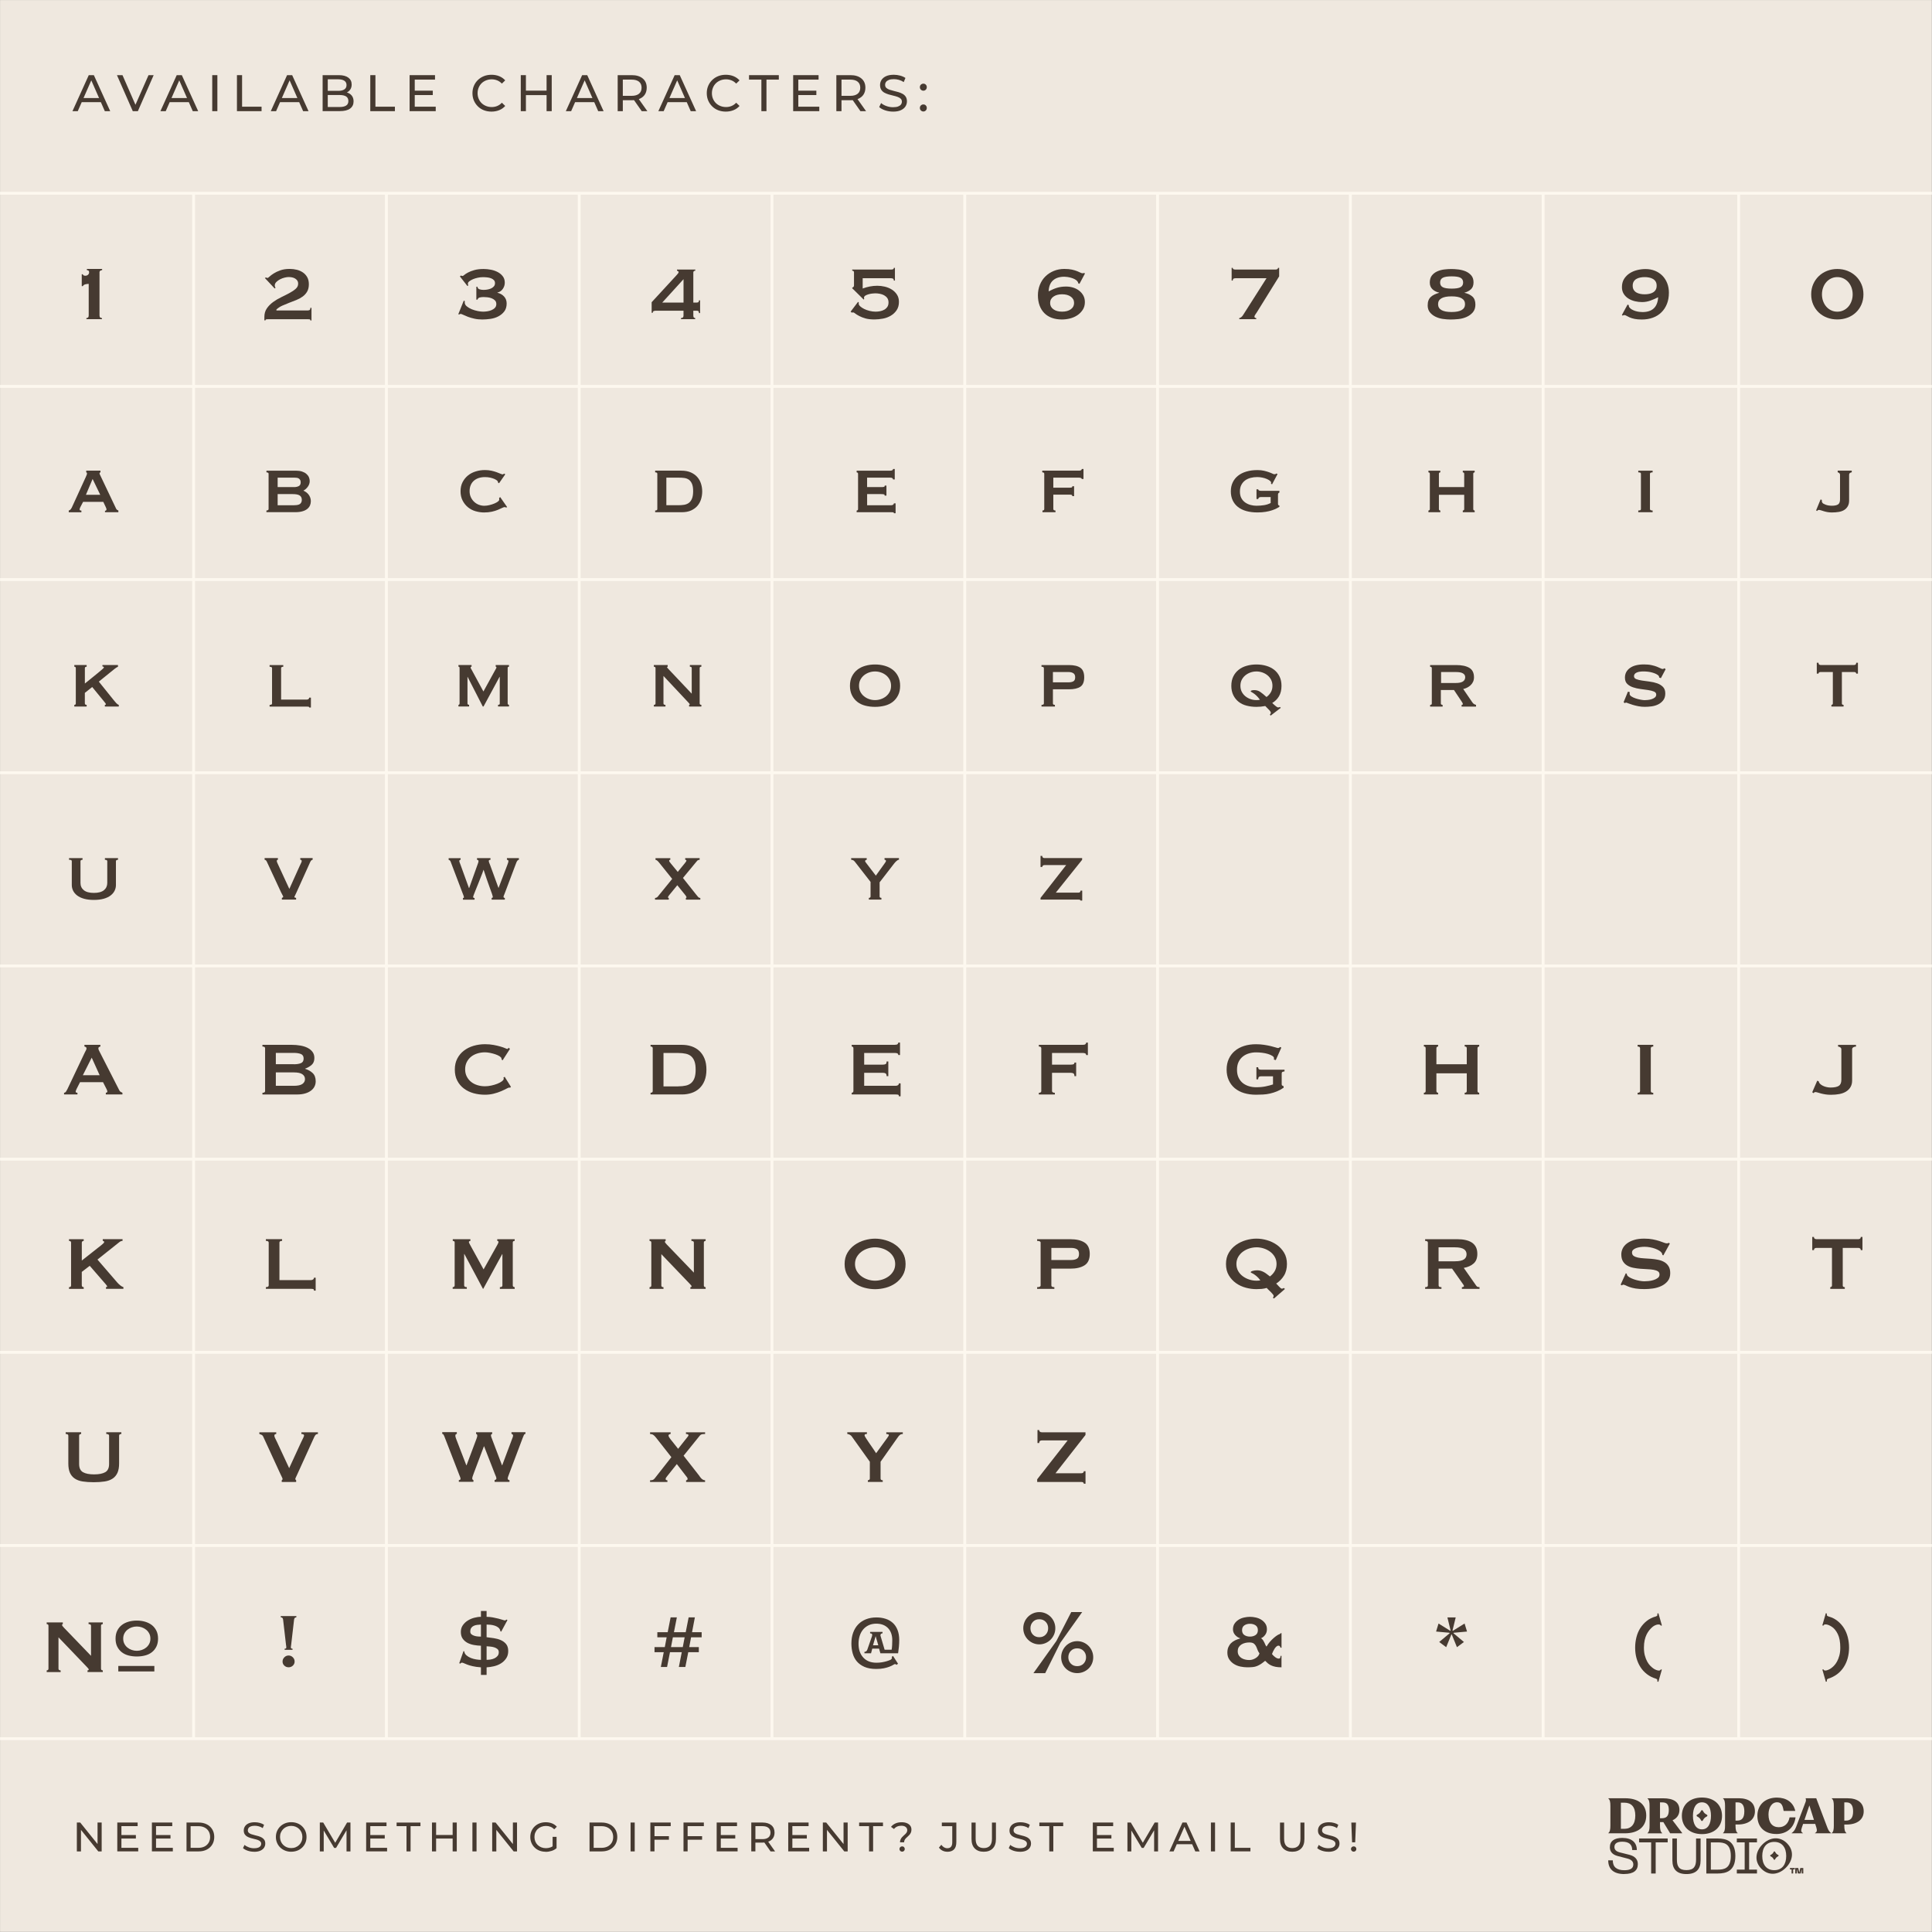<?xml version="1.0" encoding="UTF-8"?><svg xmlns="http://www.w3.org/2000/svg" viewBox="0 0 669.26 669.26"><rect x="0" y="0" width="669.26" height="669.26" fill="#808080" stroke="none"/><defs><style>.cls-1{fill:none;stroke:#fdf8ef;stroke-miterlimit:10;}.cls-2{fill:#efe8df;}.cls-3{fill:#463a31;}</style></defs><g id="Background"><rect class="cls-2" x=".02" y=".02" width="669.19" height="669.19"/><path class="cls-3" d="M25.1,38.51l5.65-12.48h1.76l5.67,12.48h-1.87l-5.04-11.48h.71l-5.04,11.48h-1.83ZM27.51,35.39l.48-1.43h7.02l.52,1.43h-8.02Z"/><path class="cls-3" d="M46,38.51l-5.49-12.48h1.92l5.04,11.52h-1.1l5.08-11.52h1.78l-5.47,12.48h-1.76Z"/><path class="cls-3" d="M55.57,38.51l5.65-12.48h1.76l5.67,12.48h-1.87l-5.04-11.48h.71l-5.04,11.48h-1.83ZM57.97,35.39l.48-1.43h7.02l.52,1.43h-8.02Z"/><path class="cls-3" d="M73.52,38.51v-12.48h1.78v12.48h-1.78Z"/><path class="cls-3" d="M82.08,38.51v-12.48h1.78v10.93h6.75v1.55h-8.53Z"/><path class="cls-3" d="M93.8,38.51l5.65-12.48h1.76l5.67,12.48h-1.87l-5.04-11.48h.71l-5.04,11.48h-1.83ZM96.2,35.39l.48-1.43h7.02l.52,1.43h-8.02Z"/><path class="cls-3" d="M111.76,38.51v-12.48h5.59c1.44,0,2.54.29,3.31.86.77.58,1.16,1.36,1.16,2.36,0,.68-.15,1.25-.45,1.71-.3.46-.71.82-1.22,1.07-.51.25-1.06.37-1.66.37l.32-.54c.71,0,1.34.12,1.89.37.55.25.98.62,1.3,1.1s.48,1.08.48,1.79c0,1.07-.4,1.9-1.2,2.49-.8.59-1.99.88-3.57.88h-5.95ZM113.54,37.07h4.1c.99,0,1.74-.17,2.26-.5.52-.33.78-.86.78-1.57s-.26-1.25-.78-1.59c-.52-.33-1.28-.5-2.26-.5h-4.26v-1.44h3.81c.9,0,1.6-.17,2.1-.5.5-.33.75-.83.75-1.5s-.25-1.16-.75-1.5c-.5-.33-1.2-.5-2.1-.5h-3.65v9.59Z"/><path class="cls-3" d="M128.27,38.51v-12.48h1.78v10.93h6.75v1.55h-8.53Z"/><path class="cls-3" d="M141.89,38.51v-12.48h8.8v1.55h-7.02v9.38h7.27v1.55h-9.05ZM143.51,32.93v-1.52h6.41v1.52h-6.41Z"/><path class="cls-3" d="M170.25,38.66c-.95,0-1.83-.16-2.63-.47-.8-.31-1.5-.76-2.08-1.34-.59-.58-1.05-1.25-1.38-2.02-.33-.77-.5-1.62-.5-2.55s.17-1.78.5-2.55c.33-.77.79-1.45,1.39-2.02.59-.58,1.29-1.02,2.09-1.34s1.68-.47,2.63-.47,1.85.16,2.66.49c.81.33,1.5.81,2.08,1.45l-1.16,1.12c-.47-.5-1.01-.87-1.6-1.11-.59-.24-1.23-.37-1.91-.37s-1.35.12-1.95.36c-.6.24-1.12.57-1.56,1-.44.43-.78.94-1.02,1.52s-.37,1.23-.37,1.92.12,1.33.37,1.92.58,1.1,1.02,1.52c.44.43.96.76,1.56,1,.6.24,1.25.36,1.95.36s1.31-.12,1.91-.37c.59-.24,1.13-.62,1.6-1.13l1.16,1.12c-.57.64-1.26,1.13-2.08,1.46-.81.33-1.71.5-2.68.5Z"/><path class="cls-3" d="M180.4,38.51v-12.48h1.78v12.48h-1.78ZM182.01,32.95v-1.55h7.5v1.55h-7.5ZM189.34,38.51v-12.48h1.78v12.48h-1.78Z"/><path class="cls-3" d="M196.01,38.51l5.65-12.48h1.76l5.67,12.48h-1.87l-5.04-11.48h.71l-5.04,11.48h-1.83ZM198.41,35.39l.48-1.43h7.02l.52,1.43h-8.02Z"/><path class="cls-3" d="M213.97,38.51v-12.48h4.86c1.61,0,2.89.38,3.81,1.15.93.77,1.39,1.83,1.39,3.2,0,.9-.21,1.68-.62,2.33-.42.65-1.01,1.14-1.78,1.49-.77.34-1.71.52-2.8.52h-3.88l.8-.82v4.62h-1.78ZM215.75,34.07l-.8-.87h3.83c1.14,0,2-.25,2.59-.74.59-.49.88-1.19.88-2.08s-.29-1.58-.88-2.07-1.45-.73-2.59-.73h-3.83l.8-.89v7.38ZM222.3,38.51l-3.17-4.53h1.91l3.21,4.53h-1.94Z"/><path class="cls-3" d="M228.06,38.51l5.65-12.48h1.76l5.67,12.48h-1.87l-5.04-11.48h.71l-5.04,11.48h-1.83ZM230.47,35.39l.48-1.43h7.02l.52,1.43h-8.02Z"/><path class="cls-3" d="M251.42,38.66c-.95,0-1.83-.16-2.63-.47-.8-.31-1.5-.76-2.08-1.34-.59-.58-1.05-1.25-1.38-2.02-.33-.77-.5-1.62-.5-2.55s.17-1.78.5-2.55c.33-.77.79-1.45,1.39-2.02.59-.58,1.29-1.02,2.09-1.34s1.68-.47,2.63-.47,1.85.16,2.66.49c.81.33,1.5.81,2.08,1.45l-1.16,1.12c-.47-.5-1.01-.87-1.6-1.11-.59-.24-1.23-.37-1.91-.37s-1.35.12-1.95.36c-.6.24-1.12.57-1.56,1-.44.43-.78.94-1.02,1.52s-.37,1.23-.37,1.92.12,1.33.37,1.92.58,1.1,1.02,1.52c.44.43.96.76,1.56,1,.6.24,1.25.36,1.95.36s1.31-.12,1.91-.37c.59-.24,1.13-.62,1.6-1.13l1.16,1.12c-.57.64-1.26,1.13-2.08,1.46-.81.33-1.71.5-2.68.5Z"/><path class="cls-3" d="M263.75,38.51v-10.93h-4.28v-1.55h10.32v1.55h-4.28v10.93h-1.76Z"/><path class="cls-3" d="M274.76,38.51v-12.48h8.8v1.55h-7.02v9.38h7.27v1.55h-9.05ZM276.38,32.93v-1.52h6.41v1.52h-6.41Z"/><path class="cls-3" d="M289.72,38.51v-12.48h4.86c1.62,0,2.89.38,3.81,1.15.93.77,1.39,1.83,1.39,3.2,0,.9-.21,1.68-.62,2.33-.42.65-1.01,1.14-1.78,1.49-.77.34-1.71.52-2.8.52h-3.88l.8-.82v4.62h-1.78ZM291.5,34.07l-.8-.87h3.83c1.14,0,2-.25,2.59-.74.59-.49.88-1.19.88-2.08s-.29-1.58-.88-2.07-1.45-.73-2.59-.73h-3.83l.8-.89v7.38ZM298.06,38.51l-3.17-4.53h1.91l3.21,4.53h-1.94Z"/><path class="cls-3" d="M309.34,38.66c-.95,0-1.86-.15-2.73-.44-.87-.29-1.55-.67-2.05-1.13l.66-1.39c.47.42,1.08.76,1.82,1.03.74.27,1.5.41,2.3.41.72,0,1.31-.08,1.76-.25.45-.17.78-.4,1-.69.21-.29.32-.62.32-.99,0-.43-.14-.77-.42-1.03-.28-.26-.64-.47-1.09-.63-.45-.16-.94-.3-1.47-.42-.53-.12-1.07-.26-1.61-.42-.54-.16-1.03-.37-1.48-.61-.45-.25-.81-.59-1.08-1.01-.27-.42-.41-.97-.41-1.63s.17-1.23.51-1.77.86-.97,1.57-1.3c.71-.33,1.61-.49,2.7-.49.72,0,1.44.1,2.16.29.71.19,1.33.46,1.85.82l-.59,1.43c-.54-.36-1.1-.62-1.69-.78s-1.17-.24-1.73-.24c-.7,0-1.28.09-1.73.27-.45.18-.78.42-.99.71s-.31.63-.31,1c0,.44.14.79.42,1.05.28.26.64.47,1.09.62.45.15.94.29,1.47.42.53.12,1.07.26,1.61.42.54.15,1.03.36,1.48.61.45.25.8.58,1.08,1,.27.42.41.95.41,1.6s-.17,1.22-.52,1.76c-.34.54-.88.98-1.59,1.3-.72.33-1.62.49-2.72.49Z"/><path class="cls-3" d="M319.87,31.42c-.33,0-.62-.12-.86-.35-.24-.23-.36-.53-.36-.88s.12-.65.36-.87.52-.34.86-.34.6.11.83.34.35.52.35.87-.12.65-.35.88c-.23.23-.51.35-.83.35ZM319.87,38.62c-.33,0-.62-.12-.86-.35s-.36-.53-.36-.88.12-.65.36-.87c.24-.23.52-.34.86-.34s.6.11.83.34c.23.23.35.52.35.87s-.12.65-.35.88-.51.35-.83.35Z"/><path class="cls-3" d="M26.62,641.34v-10h1.17l6.61,8.21h-.61v-8.21h1.43v10h-1.17l-6.61-8.21h.61v8.21h-1.43Z"/><path class="cls-3" d="M40.63,641.34v-10h7.05v1.24h-5.62v7.51h5.82v1.24h-7.25ZM41.93,636.88v-1.21h5.14v1.21h-5.14Z"/><path class="cls-3" d="M52.62,641.34v-10h7.05v1.24h-5.62v7.51h5.82v1.24h-7.25ZM53.92,636.88v-1.21h5.14v1.21h-5.14Z"/><path class="cls-3" d="M64.61,641.34v-10h4.21c1.07,0,2,.21,2.82.63s1.45,1,1.9,1.76c.45.75.68,1.62.68,2.61s-.23,1.86-.68,2.61c-.45.75-1.08,1.34-1.9,1.76-.81.42-1.75.63-2.82.63h-4.21ZM66.03,640.1h2.7c.83,0,1.54-.16,2.15-.47.6-.31,1.07-.75,1.41-1.32s.5-1.22.5-1.96-.17-1.41-.5-1.97c-.33-.56-.8-1-1.41-1.31-.6-.31-1.32-.47-2.15-.47h-2.7v7.51Z"/><path class="cls-3" d="M88,641.46c-.76,0-1.49-.12-2.18-.35s-1.24-.54-1.64-.91l.53-1.11c.38.33.87.61,1.46.83.59.22,1.2.33,1.84.33.58,0,1.05-.07,1.41-.2.36-.13.63-.32.8-.55s.26-.5.26-.79c0-.34-.11-.62-.33-.83-.22-.21-.51-.38-.87-.51-.36-.13-.75-.24-1.18-.33-.43-.09-.86-.21-1.29-.34-.43-.13-.83-.29-1.18-.49-.36-.2-.64-.47-.86-.81s-.33-.77-.33-1.31.13-.99.41-1.42c.27-.43.69-.78,1.26-1.04s1.29-.39,2.16-.39c.58,0,1.16.08,1.73.23.57.15,1.07.37,1.48.66l-.47,1.14c-.43-.29-.88-.49-1.36-.62-.48-.13-.94-.19-1.38-.19-.56,0-1.02.07-1.38.21-.36.14-.63.33-.79.57-.17.24-.25.5-.25.8,0,.35.11.63.33.84.22.21.51.38.87.5.36.12.75.24,1.18.34.43.1.86.21,1.29.34s.83.29,1.18.49.64.47.86.8c.22.33.33.76.33,1.29s-.14.97-.41,1.41c-.28.43-.7.78-1.28,1.04-.58.26-1.3.39-2.17.39Z"/><path class="cls-3" d="M100.89,641.46c-.76,0-1.47-.13-2.12-.39-.65-.26-1.21-.62-1.69-1.08-.48-.46-.85-1-1.11-1.62-.27-.62-.4-1.29-.4-2.03s.13-1.41.4-2.03c.27-.62.64-1.16,1.11-1.62.48-.46,1.04-.82,1.68-1.08.65-.26,1.36-.39,2.13-.39s1.46.13,2.11.38c.65.25,1.21.61,1.68,1.07s.84,1,1.11,1.63c.26.62.39,1.3.39,2.04s-.13,1.42-.39,2.04c-.26.62-.63,1.16-1.11,1.62-.48.46-1.04.82-1.68,1.07-.65.25-1.35.38-2.11.38ZM100.87,640.19c.56,0,1.08-.09,1.55-.29.47-.19.88-.46,1.23-.81.35-.35.62-.75.81-1.22.2-.47.29-.98.29-1.53s-.1-1.06-.29-1.52c-.19-.46-.47-.87-.81-1.22-.35-.35-.76-.62-1.23-.81-.47-.19-.99-.29-1.55-.29s-1.06.1-1.53.29-.88.46-1.23.81c-.35.35-.63.76-.82,1.22-.2.46-.29.97-.29,1.52s.1,1.06.29,1.53c.19.47.47.87.82,1.22.35.35.76.62,1.23.81s.98.29,1.53.29Z"/><path class="cls-3" d="M110.79,641.34v-10h1.17l4.48,7.55h-.63l4.42-7.55h1.17v10s-1.36,0-1.36,0v-7.84s.31,0,.31,0l-3.94,6.63h-.66l-3.97-6.63h.36v7.84h-1.37Z"/><path class="cls-3" d="M126.84,641.34v-10h7.05v1.24h-5.62v7.51h5.82v1.24h-7.25ZM128.14,636.88v-1.21h5.14v1.21h-5.14Z"/><path class="cls-3" d="M140.82,641.34v-8.75h-3.43v-1.24h8.26v1.24h-3.42v8.75h-1.41Z"/><path class="cls-3" d="M149.64,641.34v-10h1.43v10h-1.43ZM150.92,636.89v-1.24h6.01v1.24h-6.01ZM156.8,641.34v-10h1.43v10h-1.43Z"/><path class="cls-3" d="M163.65,641.34v-10h1.43v10h-1.43Z"/><path class="cls-3" d="M170.5,641.34v-10h1.17l6.61,8.21h-.61v-8.21h1.43v10h-1.17l-6.61-8.21h.61v8.21h-1.43Z"/><path class="cls-3" d="M189.02,641.46c-.77,0-1.48-.13-2.13-.38-.65-.25-1.21-.61-1.68-1.07-.48-.46-.85-1-1.11-1.62-.27-.62-.4-1.3-.4-2.04s.13-1.42.4-2.04c.27-.62.64-1.16,1.12-1.62s1.04-.82,1.69-1.07c.65-.25,1.36-.38,2.14-.38s1.51.13,2.17.39c.66.26,1.21.64,1.67,1.16l-.88.89c-.41-.4-.85-.69-1.33-.88-.48-.19-1-.28-1.56-.28s-1.1.1-1.59.29c-.49.19-.91.46-1.27.8-.36.34-.63.75-.83,1.22-.2.47-.29.98-.29,1.54s.1,1.05.29,1.52c.19.47.47.88.83,1.23.36.35.78.62,1.26.81.49.19,1.01.29,1.58.29.53,0,1.04-.08,1.53-.25.49-.17.94-.44,1.36-.83l.81,1.08c-.49.42-1.07.74-1.73.95-.66.21-1.34.32-2.05.32ZM192.8,640.19l-1.37-.19v-3.71h1.37v3.9Z"/><path class="cls-3" d="M204.22,641.34v-10h4.21c1.07,0,2,.21,2.82.63s1.45,1,1.9,1.76c.45.75.68,1.62.68,2.61s-.23,1.86-.68,2.61c-.45.75-1.08,1.34-1.9,1.76-.81.42-1.75.63-2.82.63h-4.21ZM205.65,640.1h2.7c.83,0,1.54-.16,2.15-.47.6-.31,1.07-.75,1.41-1.32s.5-1.22.5-1.96-.17-1.41-.5-1.97c-.33-.56-.8-1-1.41-1.31-.6-.31-1.32-.47-2.15-.47h-2.7v7.51Z"/><path class="cls-3" d="M218.44,641.34v-10h1.43v10h-1.43Z"/><path class="cls-3" d="M225.29,641.34v-10h7.05v1.24h-5.62v8.75h-1.43ZM226.57,637.3v-1.23h5.15v1.23h-5.15Z"/><path class="cls-3" d="M236.77,641.34v-10h7.05v1.24h-5.62v8.75h-1.43ZM238.06,637.3v-1.23h5.15v1.23h-5.15Z"/><path class="cls-3" d="M248.26,641.34v-10h7.05v1.24h-5.62v7.51h5.82v1.24h-7.25ZM249.56,636.88v-1.21h5.14v1.21h-5.14Z"/><path class="cls-3" d="M260.25,641.34v-10h3.9c1.29,0,2.31.31,3.05.92s1.11,1.47,1.11,2.56c0,.72-.17,1.35-.5,1.86-.33.52-.81.92-1.43,1.19-.62.28-1.37.42-2.24.42h-3.11l.64-.66v3.7h-1.43ZM261.68,637.79l-.64-.7h3.07c.91,0,1.61-.2,2.08-.59.47-.39.71-.95.71-1.66s-.24-1.27-.71-1.66c-.47-.39-1.16-.59-2.08-.59h-3.07l.64-.71v5.91ZM266.93,641.34l-2.54-3.63h1.53l2.57,3.63h-1.56Z"/><path class="cls-3" d="M273.05,641.34v-10h7.05v1.24h-5.62v7.51h5.82v1.24h-7.25ZM274.35,636.88v-1.21h5.14v1.21h-5.14Z"/><path class="cls-3" d="M285.04,641.34v-10h1.17l6.61,8.21h-.61v-8.21h1.43v10h-1.17l-6.61-8.21h.61v8.21h-1.43Z"/><path class="cls-3" d="M301.04,641.34v-8.75h-3.43v-1.24h8.26v1.24h-3.42v8.75h-1.41Z"/><path class="cls-3" d="M311.77,638.19c0-.37.06-.7.19-.97.12-.28.28-.52.46-.74.19-.22.39-.42.61-.61s.42-.37.61-.56c.19-.19.34-.38.46-.59.12-.21.18-.45.18-.73,0-.46-.18-.83-.54-1.11-.36-.29-.86-.43-1.5-.43-.57,0-1.07.1-1.48.29-.42.19-.78.47-1.07.84l-1.04-.74c.4-.5.91-.9,1.53-1.18.62-.28,1.34-.42,2.17-.42.68,0,1.28.1,1.78.31.5.21.9.5,1.18.87.28.38.42.83.42,1.36,0,.4-.06.74-.19,1.03-.12.29-.28.54-.47.76-.19.22-.39.42-.61.61-.21.19-.42.38-.61.57-.19.19-.35.4-.47.63-.12.23-.19.5-.19.81h-1.43ZM312.5,641.43c-.27,0-.49-.09-.66-.27-.18-.18-.26-.4-.26-.64,0-.27.09-.49.26-.66.18-.17.4-.26.66-.26s.49.08.66.26.26.39.26.66c0,.25-.09.46-.26.64-.17.18-.39.27-.66.27Z"/><path class="cls-3" d="M328.17,641.46c-.59,0-1.14-.12-1.66-.37-.51-.25-.93-.6-1.26-1.07l.83-.97c.28.38.59.67.93.88.35.2.73.31,1.15.31,1.14,0,1.71-.68,1.71-2.03v-5.61h-3.61v-1.24h5.02v6.78c0,1.11-.26,1.95-.79,2.5-.53.55-1.31.83-2.33.83Z"/><path class="cls-3" d="M340.77,641.46c-1.31,0-2.35-.38-3.1-1.13-.75-.75-1.13-1.85-1.13-3.3v-5.68h1.43v5.63c0,1.11.25,1.93.74,2.44.49.51,1.18.77,2.08.77s1.6-.26,2.09-.77c.49-.51.74-1.33.74-2.44v-5.63h1.38v5.68c0,1.45-.37,2.55-1.12,3.3-.75.75-1.78,1.13-3.1,1.13Z"/><path class="cls-3" d="M353.26,641.46c-.76,0-1.49-.12-2.18-.35s-1.24-.54-1.64-.91l.53-1.11c.38.33.87.61,1.46.83.59.22,1.2.33,1.84.33.58,0,1.05-.07,1.41-.2.36-.13.63-.32.8-.55s.26-.5.26-.79c0-.34-.11-.62-.33-.83-.22-.21-.51-.38-.87-.51-.36-.13-.75-.24-1.18-.33-.43-.09-.86-.21-1.29-.34-.43-.13-.83-.29-1.18-.49-.36-.2-.64-.47-.86-.81s-.33-.77-.33-1.31.13-.99.41-1.42c.27-.43.69-.78,1.26-1.04s1.29-.39,2.16-.39c.58,0,1.16.08,1.73.23.57.15,1.07.37,1.48.66l-.47,1.14c-.43-.29-.88-.49-1.36-.62-.48-.13-.94-.19-1.38-.19-.56,0-1.02.07-1.38.21-.36.14-.63.33-.79.57-.17.24-.25.5-.25.8,0,.35.11.63.33.84.22.21.51.38.87.5.36.12.75.24,1.18.34.43.1.86.21,1.29.34s.83.29,1.18.49.64.47.86.8c.22.33.33.76.33,1.29s-.14.97-.41,1.41c-.28.43-.7.78-1.28,1.04-.58.26-1.3.39-2.18.39Z"/><path class="cls-3" d="M363.47,641.34v-8.75h-3.43v-1.24h8.26v1.24h-3.42v8.75h-1.41Z"/><path class="cls-3" d="M378.56,641.34v-10h7.05v1.24h-5.62v7.51h5.82v1.24h-7.25ZM379.86,636.88v-1.21h5.14v1.21h-5.14Z"/><path class="cls-3" d="M390.55,641.34v-10h1.17l4.48,7.55h-.63l4.42-7.55h1.17v10s-1.36,0-1.36,0v-7.84s.31,0,.31,0l-3.94,6.63h-.66l-3.97-6.63h.36v7.84h-1.37Z"/><path class="cls-3" d="M405.09,641.34l4.52-10h1.41l4.54,10h-1.5l-4.04-9.2h.57l-4.04,9.2h-1.47ZM407.02,638.84l.39-1.14h5.62l.41,1.14h-6.42Z"/><path class="cls-3" d="M419.47,641.34v-10h1.43v10h-1.43Z"/><path class="cls-3" d="M426.32,641.34v-10h1.43v8.75h5.41v1.24h-6.84Z"/><path class="cls-3" d="M447.63,641.46c-1.31,0-2.34-.38-3.1-1.13-.75-.75-1.13-1.85-1.13-3.3v-5.68h1.43v5.63c0,1.11.25,1.93.74,2.44.49.51,1.18.77,2.08.77s1.6-.26,2.09-.77c.49-.51.74-1.33.74-2.44v-5.63h1.38v5.68c0,1.45-.37,2.55-1.12,3.3-.75.75-1.78,1.13-3.1,1.13Z"/><path class="cls-3" d="M460.12,641.46c-.76,0-1.49-.12-2.18-.35s-1.24-.54-1.64-.91l.53-1.11c.38.33.87.61,1.46.83.59.22,1.2.33,1.84.33.58,0,1.05-.07,1.41-.2.36-.13.63-.32.8-.55s.26-.5.26-.79c0-.34-.11-.62-.33-.83-.22-.21-.51-.38-.87-.51-.36-.13-.75-.24-1.18-.33-.43-.09-.86-.21-1.29-.34-.43-.13-.83-.29-1.18-.49-.36-.2-.64-.47-.86-.81s-.33-.77-.33-1.31.13-.99.41-1.42c.27-.43.69-.78,1.26-1.04s1.29-.39,2.16-.39c.58,0,1.16.08,1.73.23.57.15,1.07.37,1.48.66l-.47,1.14c-.43-.29-.88-.49-1.36-.62-.48-.13-.94-.19-1.38-.19-.56,0-1.02.07-1.38.21-.36.14-.63.33-.79.57-.17.24-.25.5-.25.8,0,.35.11.63.33.84.22.21.51.38.87.5.36.12.75.24,1.18.34.43.1.86.21,1.29.34s.83.29,1.18.49.64.47.86.8c.22.33.33.76.33,1.29s-.14.97-.41,1.41c-.28.43-.7.78-1.28,1.04-.58.26-1.3.39-2.18.39Z"/><path class="cls-3" d="M468.93,641.43c-.27,0-.49-.09-.67-.27s-.27-.4-.27-.64c0-.27.09-.49.27-.66.18-.17.4-.26.67-.26s.49.08.66.26c.17.17.26.39.26.66,0,.25-.08.46-.26.64-.17.18-.39.27-.66.27ZM468.37,638.19l-.26-6.84h1.61l-.27,6.84h-1.08Z"/><line class="cls-1" x1="67.07" y1="66.94" x2="67.07" y2="602.29"/><line class="cls-1" x1="133.85" y1="66.94" x2="133.85" y2="602.29"/><line class="cls-1" x1="200.64" y1="66.94" x2="200.64" y2="602.29"/><line class="cls-1" x1="267.42" y1="66.94" x2="267.42" y2="602.29"/><line class="cls-1" x1="334.2" y1="66.94" x2="334.2" y2="602.29"/><line class="cls-1" x1="400.99" y1="66.94" x2="400.99" y2="602.29"/><line class="cls-1" x1="467.77" y1="66.94" x2="467.77" y2="602.29"/><line class="cls-1" x1="534.55" y1="66.94" x2="534.55" y2="602.29"/><line class="cls-1" x1="602.29" y1="66.94" x2="602.29" y2="602.29"/><line class="cls-1" x1="669.2" y1="66.94" x2=".02" y2="66.94"/><line class="cls-1" x1="669.2" y1="133.85" x2=".02" y2="133.85"/><line class="cls-1" x1="669.2" y1="200.77" x2=".02" y2="200.77"/><line class="cls-1" x1="669.2" y1="267.69" x2=".02" y2="267.69"/><line class="cls-1" x1="669.2" y1="334.61" x2=".02" y2="334.61"/><line class="cls-1" x1="669.2" y1="401.53" x2=".02" y2="401.53"/><line class="cls-1" x1="669.2" y1="468.45" x2=".02" y2="468.45"/><line class="cls-1" x1="669.2" y1="535.37" x2=".02" y2="535.37"/><line class="cls-1" x1="669.2" y1="602.29" x2=".02" y2="602.29"/><path class="cls-3" d="M570.27,628.91c0-3.85-2.73-5.98-7.31-5.98h-5.82v.08c.56.46.71,1.25.71,2.6v6.78c0,1.33-.14,2.13-.71,2.6v.08h5.77c4.58,0,7.36-2.29,7.36-6.16ZM562.66,633.52h-1.17v-9.06h1.17c2.45,0,3.82,1.44,3.82,4.46s-1.43,4.6-3.82,4.6Z"/><path class="cls-3" d="M589.58,635.35c4.17,0,6.94-2.45,6.94-6.32s-2.77-6.35-6.94-6.35-6.97,2.45-6.97,6.32,2.77,6.35,6.97,6.35ZM589.58,624.34c2.02,0,3.11,1.78,3.11,4.66s-1.09,4.7-3.11,4.7-3.13-1.78-3.13-4.66,1.09-4.7,3.13-4.7Z"/><path class="cls-3" d="M615.31,635.32c3.69,0,6.2-2.21,6.68-5.77h-2.07c-.37,2.08-1.7,3.41-3.74,3.41-2.18,0-3.56-1.52-3.56-4.39,0-2.36,1.12-4.25,2.98-4.25,1.6,0,1.99,1.31,2.27,3h4.03c-.71-3.08-3.17-4.62-6.38-4.62-3.83,0-6.75,2.31-6.75,6.33s2.66,6.28,6.52,6.28Z"/><path class="cls-3" d="M622.15,632.95c-.4,1.07-.96,1.68-1.52,2.05v.06h3.93v-.06c-.69-.35-.74-.9-.37-1.96l.42-1.22h4.2l.4,1.28c.27.91.26,1.51-.48,1.88v.08h5.59v-.08c-.58-.35-.99-1.03-1.31-1.89l-3.85-10.16h-3.69c.14.35.18.79.02,1.23l-3.33,8.78ZM626.78,625.41l1.59,5.02h-3.29l1.7-5.02Z"/><path class="cls-3" d="M639.96,622.93h-5.42v.08c.56.46.71,1.25.71,2.6v6.78c0,1.33-.14,2.13-.71,2.6v.08h5.08v-.08c-.59-.46-.74-1.27-.74-2.6v-.36h.82c3.53,0,5.9-1.67,5.9-4.57s-2.02-4.53-5.64-4.53ZM639.46,630.67h-.58v-6.31h.77c1.49,0,2.28,1.01,2.28,3.1,0,2.39-.93,3.21-2.47,3.21Z"/><path class="cls-3" d="M575.78,634.98c-.59-.46-.74-1.27-.74-2.6v-1.18h.82c.12,0,.23,0,.34,0l2.36,3.87h4.14v-.13l-3.32-4.38c1.5-.68,2.39-1.88,2.39-3.58,0-2.72-2.02-4.04-5.64-4.04h-5.42v.08c.56.46.71,1.25.71,2.6v6.78c0,1.33-.14,2.13-.71,2.6v.08h5.08v-.08ZM575.04,624.36h.77c1.49,0,2.28.61,2.28,2.62,0,2.28-.93,2.87-2.47,2.87h-.58v-5.49Z"/><path class="cls-3" d="M601.94,634.98c-.59-.46-.74-1.27-.74-2.6v-.36h.82c3.53,0,5.9-1.67,5.9-4.57s-2.02-4.53-5.64-4.53h-5.42v.08c.56.46.71,1.25.71,2.6v6.78c0,1.33-.14,2.13-.71,2.6v.08h5.08v-.08ZM601.2,624.36h.77c1.49,0,2.28,1.01,2.28,3.1,0,2.39-.93,3.21-2.47,3.21h-.58v-6.31Z"/><path class="cls-3" d="M587.88,629.22l.27.15c.42.23.76.57.99.99l.15.27c.12.23.45.23.58,0l.15-.27c.23-.42.57-.76.99-.99l.27-.15c.23-.12.23-.45,0-.58l-.27-.15c-.42-.23-.76-.57-.99-.99l-.15-.27c-.12-.23-.45-.23-.58,0l-.15.27c-.23.42-.57.76-.99.99l-.27.15c-.23.12-.23.45,0,.58Z"/><path class="cls-3" d="M562.67,649.19c-3.68,0-5.57-1.7-5.57-4.75h1.58c0,2.32,1.36,3.42,4.03,3.42,2.1,0,3.08-.67,3.08-2.01,0-.95-.62-1.67-2.03-2.03l-3.39-.88c-1.91-.5-2.7-1.6-2.7-3.05,0-2.1,1.51-3.22,4.3-3.22,3.3,0,5.04,1.58,5.04,4.2h-1.6c0-1.93-1.15-2.89-3.44-2.89-1.77,0-2.72.6-2.72,1.84,0,.86.52,1.51,1.84,1.86l3.35.84c1.96.5,2.92,1.63,2.92,3.23,0,2.17-1.46,3.42-4.7,3.42Z"/><path class="cls-3" d="M577.7,636.87v1.34h-4.16v10.79h-1.57v-10.79h-4.18v-1.34h9.91Z"/><path class="cls-3" d="M579.32,636.87h1.57v7.29c0,2.43.77,3.66,3.3,3.66s3.34-1.24,3.34-3.66v-7.29h1.57v7.62c0,3.03-1.57,4.7-4.9,4.7s-4.87-1.67-4.87-4.7v-7.62Z"/><path class="cls-3" d="M591.09,636.87h3.91c2.99,0,6.14.84,6.14,6.06s-3.15,6.07-6.14,6.07h-3.91v-12.13ZM594.99,647.66c2.15,0,4.58-.34,4.58-4.73s-2.44-4.71-4.58-4.71h-2.34v9.44h2.34Z"/><path class="cls-3" d="M608.63,636.87v1.34h-2.72v9.44h2.72v1.34h-6.98v-1.34h2.72v-9.44h-2.72v-1.34h6.98Z"/><path class="cls-3" d="M619.04,638.54c2.54,2.55,2.12,5.95-.4,8.45-2.52,2.51-5.93,2.92-8.47.37-2.54-2.55-2.13-5.97.4-8.48s5.93-2.89,8.47-.35ZM614.61,647.84c2.79,0,4.15-2.05,4.15-4.9s-1.36-4.89-4.15-4.89-4.15,2.05-4.15,4.89,1.36,4.9,4.15,4.9Z"/><path class="cls-3" d="M621.73,647.58h-.57v1.41h-.54v-1.41h-.57v-.49h1.69v.49ZM622.93,647.09l.35,1.62.36-1.62h1.03v1.9h-.54v-1.58l-.36,1.58h-.97l-.37-1.58v1.58h-.54v-1.9h1.04Z"/><path class="cls-3" d="M613.34,643.02l.21.11c.33.18.6.45.78.78l.11.21c.1.18.35.18.45,0l.11-.21c.18-.33.45-.6.78-.78l.21-.11c.18-.1.18-.35,0-.45l-.21-.11c-.33-.18-.6-.45-.78-.78l-.11-.21c-.1-.18-.35-.18-.45,0l-.11.21c-.18.33-.45.6-.78.78l-.21.11c-.18.1-.18.35,0,.45Z"/></g><g id="Glyphs"><path class="cls-3" d="M29.4,243.68c0,.33.21.49.62.49v.59h-4.28v-.59c.35,0,.52-.16.52-.49v-12.23c0-.33-.17-.49-.52-.49v-.59h4.28v.59c-.41,0-.62.16-.62.49v5.33c.74-.61,1.5-1.23,2.29-1.85.78-.62,1.49-1.19,2.12-1.72.63-.52,1.15-.96,1.57-1.32.41-.36.62-.58.62-.67,0-.11-.06-.2-.18-.26s-.23-.1-.34-.1v-.49h5.39v.59c-.26.09-.65.34-1.18.75l-5.46,4.41,5.16,6.41c.26.33.54.66.85,1,.3.34.61.55.91.64v.59h-4.83v-.59c.24,0,.36-.07.36-.2,0-.09-.05-.21-.15-.36-.1-.15-.29-.39-.57-.72l-4.02-4.9-2.55,2.03v3.66Z"/><path class="cls-3" d="M28.6,297.84c-.48,0-.72.16-.72.49v7.51c0,1.05.38,1.89,1.14,2.52.76.63,1.93.95,3.5.95s2.73-.32,3.5-.95c.76-.63,1.14-1.48,1.14-2.52v-7.51c0-.33-.27-.49-.82-.49v-.59h4.54v.59c-.48,0-.72.16-.72.49v8.27c0,.68-.15,1.32-.46,1.95-.3.62-.77,1.17-1.39,1.65-.62.48-1.42.86-2.38,1.13-.97.27-2.11.41-3.41.41s-2.45-.14-3.41-.41c-.97-.27-1.76-.65-2.39-1.13-.62-.48-1.08-1.03-1.39-1.65-.3-.62-.46-1.27-.46-1.95v-8.27c0-.17-.07-.3-.2-.38-.13-.08-.38-.11-.75-.11v-.59h4.67v.59Z"/><path class="cls-3" d="M98.13,230.38v.59c-.5,0-.75.16-.75.49v10.89h8.82c.26,0,.48-.06.65-.18.17-.12.26-.29.26-.51h.59v3.43h-.59c0-.17-.09-.27-.26-.29-.17-.02-.39-.03-.65-.03h-12.81v-.59c.57,0,.85-.16.85-.49v-12.23c0-.33-.28-.49-.85-.49v-.59h4.74Z"/><path class="cls-3" d="M108.29,297.84c-.31,0-.58.25-.82.75l-4.77,10.56c-.24.57-.42.95-.54,1.14-.12.2-.18.35-.18.46,0,.13.2.23.59.29v.59h-4.93v-.59c.11-.04.21-.09.31-.15.1-.05.15-.14.15-.25s-.07-.28-.21-.52c-.14-.24-.31-.57-.51-.98l-4.97-10.69c-.09-.2-.2-.35-.34-.46-.14-.11-.28-.16-.41-.16v-.59h4.61v.59c-.26,0-.39.14-.39.42,0,.15.06.37.18.64.12.27.26.57.41.9l3.76,8.14,3.56-7.91c.24-.52.42-.92.56-1.18.13-.26.18-.47.16-.62-.02-.26-.19-.39-.49-.39v-.59h4.28v.59Z"/><path class="cls-3" d="M158.81,244.17c.11-.02.2-.07.28-.13.08-.07.11-.22.11-.46v-11.97c0-.31-.03-.49-.08-.56-.05-.07-.16-.1-.31-.1v-.59h4.54v.59c-.22,0-.33.1-.33.29,0,.09.04.2.11.34s.19.34.34.6l3.99,7.36,4.02-7.32c.15-.26.27-.47.36-.64.09-.16.13-.28.13-.34,0-.2-.09-.29-.26-.29v-.59h4.61v.59c-.11,0-.21.03-.31.08-.1.05-.15.17-.15.34v12.29c0,.17.05.3.15.38.1.08.2.11.31.11v.59h-3.79v-.59c.46,0,.65-.16.59-.49v-9.19h-.07l-5.55,10.27h-.26l-5.26-10.27h.03-.07v9.19c0,.33.19.49.56.49v.59h-3.69v-.59Z"/><path class="cls-3" d="M159.53,297.84c-.28,0-.42.15-.42.46,0,.11.04.28.13.51s.2.52.33.87l2.88,7.95h.07l2.78-7.78c.11-.31.21-.59.31-.87.1-.27.15-.5.15-.67,0-.3-.17-.46-.52-.46v-.59h4.67v.59c-.39,0-.59.13-.59.39,0,.15.05.38.16.67.11.29.22.57.33.83l2.88,7.88,3.04-7.95c.11-.31.2-.57.28-.8.08-.23.11-.42.11-.57,0-.3-.17-.46-.52-.46v-.59h4.15v.59c-.37,0-.7.4-.98,1.21l-3.76,9.97c-.13.37-.26.7-.39,1s-.2.5-.2.6c0,.28.15.43.46.43v.59h-4.57v-.59c.17-.02.28-.06.33-.11.04-.05.07-.17.07-.34,0-.09-.1-.41-.29-.98-.2-.57-.45-1.28-.77-2.14-.32-.86-.66-1.83-1.03-2.89-.37-1.07-.73-2.15-1.08-3.24h-.07c-.04.2-.16.55-.36,1.06s-.42,1.1-.69,1.77c-.26.67-.54,1.36-.83,2.09-.29.73-.57,1.41-.82,2.03-.25.62-.46,1.14-.62,1.57-.16.43-.25.67-.25.74,0,.17.03.29.1.36.07.07.2.1.39.1v.59h-4.02v-.59c.09,0,.16-.01.23-.03.07-.02.1-.1.1-.23s-.04-.3-.11-.51c-.08-.21-.14-.36-.18-.47l-4.31-11.35c-.13-.35-.36-.56-.69-.62v-.59h4.15v.59Z"/><path class="cls-3" d="M226.49,244.17c.39,0,.59-.16.59-.49v-12.23c0-.33-.2-.49-.59-.49v-.59h4.8v.59c-.15.02-.23.08-.23.16,0,.11.24.4.72.88l7.84,8.3v-8.86c0-.33-.22-.49-.65-.49v-.59h3.99v.59c-.39,0-.59.16-.59.49v12.23c0,.33.2.49.59.49v.59h-4.25v-.59c.15,0,.23-.05.23-.16,0-.09-.1-.24-.31-.46-.21-.22-.44-.47-.7-.75l-8.1-8.63v9.52c0,.33.23.49.69.49v.59h-4.02v-.59Z"/><path class="cls-3" d="M232.19,297.84c-.26,0-.39.12-.39.36,0,.11.07.25.2.43.13.17.29.38.49.62l2.29,2.78,2.48-3.04c.35-.41.52-.71.52-.88s-.14-.26-.42-.26v-.59h5v.59c-.35,0-.63.11-.85.33l-4.93,5.95,4.54,5.72c.17.2.38.45.62.75.24.31.52.46.85.46v.59h-5v-.59c.15-.02.23-.11.23-.26,0-.07-.12-.28-.36-.65l-2.84-3.5-2.78,3.4c-.3.37-.46.63-.46.78s.1.23.29.23v.59h-4.77v-.59c.13,0,.29-.03.47-.1.19-.07.35-.2.51-.39l4.97-6.11-4.51-5.62c-.3-.37-.55-.63-.75-.77-.2-.14-.37-.21-.52-.21v-.59h5.13v.59Z"/><path class="cls-3" d="M303.12,230.18c1.2,0,2.33.15,3.38.46,1.06.31,1.98.76,2.76,1.37s1.41,1.38,1.86,2.31c.46.93.69,2.01.69,3.25s-.23,2.33-.69,3.25c-.46.93-1.08,1.7-1.86,2.31s-1.7,1.05-2.76,1.32c-1.06.27-2.18.41-3.38.41s-2.33-.14-3.38-.41c-1.06-.27-1.98-.71-2.76-1.32s-1.4-1.38-1.86-2.31c-.46-.93-.69-2.01-.69-3.25s.23-2.33.69-3.25c.46-.93,1.08-1.69,1.86-2.31s1.7-1.07,2.76-1.37c1.06-.31,2.18-.46,3.38-.46ZM303.12,232.6c-.7,0-1.38.11-2.04.34s-1.26.56-1.78.98c-.52.43-.94.94-1.26,1.55-.32.61-.47,1.31-.47,2.09s.16,1.48.47,2.09c.32.61.74,1.13,1.26,1.55s1.12.75,1.78.98,1.34.34,2.04.34,1.38-.11,2.04-.34,1.26-.56,1.78-.98c.52-.43.94-.94,1.26-1.55.32-.61.47-1.31.47-2.09s-.16-1.48-.47-2.09c-.32-.61-.74-1.13-1.26-1.55-.52-.42-1.12-.75-1.78-.98s-1.34-.34-2.04-.34Z"/><path class="cls-3" d="M296.02,298.39c-.15-.2-.34-.34-.55-.42-.22-.09-.42-.13-.62-.13v-.59h5.39v.59c-.11,0-.23.04-.36.11-.13.08-.2.18-.2.31s.04.25.13.36c.09.11.19.24.29.39l3.3,4.32,2.91-4.05c.2-.28.34-.5.44-.64.1-.14.15-.28.15-.41,0-.17-.05-.28-.16-.33-.11-.04-.22-.07-.33-.07v-.59h5v.59c-.26,0-.55.15-.87.44-.32.29-.59.59-.83.9l-5,6.47v4.9c0,.33.21.49.62.49v.59h-4.35v-.59c.39,0,.59-.16.59-.49v-5.04l-5.55-7.13Z"/><path class="cls-3" d="M29.91,110.18c.22,0,.41-.06.57-.18.16-.12.25-.36.25-.74v-10.92c-.15,0-.33.01-.54.03-.21.02-.41.06-.6.11-.2.05-.38.13-.54.23s-.28.23-.34.41h-.39v-4.12h.39c0,.2.1.33.29.41.2.08.38.11.56.11.37,0,.68-.11.93-.34.25-.23.38-.51.38-.83,0-.31-.07-.5-.21-.59-.14-.09-.33-.15-.57-.2v-.39h5.29v.39c-.26.04-.48.12-.65.23-.17.11-.26.27-.26.49v14.98c0,.37.09.62.26.74.17.12.37.18.59.18v.39h-5.39v-.39Z"/><path class="cls-3" d="M23.82,176.84c.26-.04.47-.17.64-.38.16-.21.29-.4.38-.57l4.87-10.63c.13-.31.23-.55.31-.74.08-.19.11-.36.11-.54,0-.13-.03-.21-.08-.25s-.11-.07-.18-.11v-.59h4.93v.59c-.07.04-.14.08-.21.1-.08.02-.11.11-.11.26,0,.13.05.29.15.47.1.19.2.4.31.64l5.29,11.12c.11.2.23.34.36.43.13.09.27.15.42.2v.59h-4.64v-.49c.11,0,.22-.03.34-.1.12-.07.18-.19.18-.36,0-.13-.02-.25-.07-.36-.04-.11-.1-.25-.16-.42l-.88-1.86h-6.99l-.92,1.77c-.09.17-.16.33-.21.47-.05.14-.08.27-.08.38,0,.17.05.28.16.33.11.04.26.07.46.07v.59h-4.38v-.59ZM34.73,171.41l-2.65-5.49-2.32,5.49h4.97Z"/><path class="cls-3" d="M107.91,111h-.39c0-.24-.1-.37-.31-.39-.21-.02-.43-.03-.67-.03h-13.75c-.24,0-.44.02-.59.05-.15.03-.23.15-.23.34h-.39v-1.18c0-1.15.29-2.15.87-2.98.58-.83,1.3-1.56,2.17-2.19.87-.63,1.81-1.19,2.81-1.67,1-.48,1.94-.95,2.81-1.42.87-.47,1.6-.95,2.17-1.46.58-.5.87-1.09.87-1.77,0-.46-.1-.83-.31-1.13-.21-.29-.47-.53-.8-.72-.33-.18-.69-.31-1.08-.38-.39-.07-.77-.1-1.14-.1s-.83.07-1.37.2c-.54.13-1.07.33-1.57.59-.5.26-.93.57-1.29.93-.36.36-.54.77-.54,1.23,0,.11.03.25.08.42.05.17.12.29.21.36l-.33.23-3.37-3.6.33-.23c.09.04.17.09.26.13.09.04.18.07.29.07.13,0,.37-.16.72-.49.35-.33.83-.69,1.44-1.08.61-.39,1.37-.75,2.29-1.08.92-.33,2-.49,3.27-.49.83,0,1.64.1,2.43.29s1.5.51,2.12.93c.62.43,1.12.97,1.5,1.64.38.67.57,1.48.57,2.44,0,1.02-.2,1.88-.59,2.55-.39.68-.91,1.25-1.55,1.72-.64.47-1.37.87-2.17,1.19-.81.33-1.63.65-2.47.96-.84.32-1.64.65-2.42,1s-1.45.8-2.04,1.34v.33h10.78c.24,0,.46-.04.67-.13.21-.09.31-.35.31-.78h.39v4.35Z"/><path class="cls-3" d="M93.05,164.12c0-.17-.08-.3-.24-.38-.16-.08-.33-.11-.51-.11v-.59h10.16c.83,0,1.54.1,2.14.29.6.2,1.1.46,1.5.8s.7.72.9,1.16c.2.44.29.89.29,1.37,0,.39-.07.76-.2,1.1-.13.34-.3.64-.51.92-.21.27-.44.52-.69.74-.25.22-.51.39-.77.52v.03c.31.13.61.31.92.52.3.22.58.48.82.78.24.31.44.65.59,1.05s.23.82.23,1.28c0,.52-.1,1.01-.29,1.47-.2.46-.51.86-.93,1.21-.42.35-.98.63-1.67.83-.69.21-1.51.31-2.47.31h-10.03v-.59c.17,0,.34-.04.51-.11.16-.08.24-.2.24-.38v-12.23ZM102,168.73c.52,0,1.01-.11,1.47-.33.46-.22.69-.66.69-1.34,0-.35-.07-.63-.2-.83s-.29-.37-.49-.49c-.2-.12-.42-.2-.69-.23-.26-.03-.52-.05-.78-.05h-5.82v3.27h5.82ZM101.93,175.01c1,0,1.69-.16,2.06-.49s.56-.78.56-1.37c0-.68-.24-1.18-.72-1.5-.48-.33-1.29-.49-2.42-.49h-5.23v3.86h5.75Z"/><path class="cls-3" d="M159.32,95.73l.39-.29c.17.11.36.16.55.16.11,0,.31-.13.6-.38.29-.25.72-.53,1.29-.83.57-.31,1.29-.58,2.17-.83.88-.25,1.95-.38,3.22-.38.85,0,1.7.09,2.57.26.86.17,1.64.45,2.35.83.71.38,1.28.87,1.73,1.47.45.6.67,1.32.67,2.17,0,.78-.23,1.51-.69,2.17-.46.67-1.08,1.08-1.86,1.26v.07c.94.22,1.7.65,2.3,1.29.6.64.9,1.46.9,2.44,0,1.11-.28,2.03-.83,2.75-.56.72-1.25,1.29-2.08,1.72-.83.43-1.74.71-2.73.85-.99.14-1.92.21-2.79.21-.98,0-1.9-.09-2.74-.28-.85-.19-1.6-.4-2.25-.65-.65-.25-1.19-.48-1.62-.69-.42-.21-.72-.31-.9-.31-.11,0-.2.02-.28.07-.08.04-.16.09-.24.13l-.29-.1,1.9-4.71.36.2s-.03.12-.03.23v.23c0,.5.24.95.72,1.34.48.39,1.05.73,1.71,1,.66.27,1.36.48,2.09.62.73.14,1.34.21,1.85.21.39,0,.85-.04,1.39-.11.53-.08,1.04-.21,1.5-.41.47-.2.87-.46,1.19-.8.33-.34.49-.78.49-1.32s-.16-.94-.47-1.26c-.32-.32-.7-.56-1.16-.74-.46-.17-.94-.29-1.45-.34-.51-.05-.95-.08-1.32-.08-.52,0-.98.05-1.36.15s-.64.34-.77.74h-.39v-4.45h.39c.04.44.28.73.7.87.42.14.9.21,1.42.21.35,0,.75-.03,1.21-.1.46-.07.89-.19,1.29-.36s.75-.41,1.03-.72c.28-.3.42-.69.42-1.14s-.12-.79-.38-1.06c-.25-.27-.58-.48-.98-.64-.4-.15-.85-.26-1.34-.31-.49-.05-.99-.08-1.49-.08-.59,0-1.19.07-1.8.2-.61.13-1.17.31-1.67.52-.5.22-.92.46-1.24.72-.33.26-.49.52-.49.78,0,.09.01.19.03.31.02.12.05.23.1.34l-.29.2-2.61-3.33Z"/><path class="cls-3" d="M172.51,167.16s0-.09-.02-.13c-.01-.04-.02-.1-.02-.16,0-.11-.11-.26-.33-.44-.22-.18-.53-.36-.93-.54-.4-.17-.88-.32-1.42-.44-.54-.12-1.14-.18-1.8-.18-.78,0-1.5.1-2.14.31-.64.21-1.2.52-1.68.93-.48.41-.85.93-1.11,1.54-.26.61-.39,1.31-.39,2.09s.15,1.49.44,2.11c.29.62.68,1.16,1.16,1.6.48.45,1.02.78,1.63,1.01.61.23,1.23.34,1.86.34.59,0,1.19-.08,1.8-.23.61-.15,1.17-.33,1.67-.54.5-.21.91-.43,1.23-.67.32-.24.47-.46.47-.65v-.26c0-.13-.01-.24-.03-.33l.36-.33,2.42,3.47-.33.16c-.26-.11-.45-.16-.56-.16-.17,0-.46.1-.85.29-.39.2-.89.42-1.49.67-.6.25-1.3.46-2.09.64-.8.17-1.68.26-2.66.26s-1.99-.14-2.97-.43c-.98-.28-1.85-.74-2.61-1.36-.76-.62-1.38-1.39-1.86-2.32-.48-.93-.72-2-.72-3.22s.24-2.29.72-3.2c.48-.92,1.11-1.68,1.89-2.31s1.68-1.08,2.7-1.39c1.01-.31,2.05-.46,3.12-.46.83,0,1.58.08,2.27.23.69.15,1.29.33,1.81.52.52.2.96.37,1.31.52.35.15.6.23.75.23.11,0,.2-.03.28-.1.08-.07.16-.12.25-.16l.39.23-2.16,3.11-.36-.26Z"/><path class="cls-3" d="M227.24,107.63c-.37,0-.65.05-.83.15-.19.1-.28.29-.28.57h-.39v-3.66l8.4-9.12c.24-.26.46-.51.65-.74s.29-.41.29-.54c0-.17-.07-.29-.2-.34-.13-.05-.25-.11-.36-.18v-.39h6.34v.39c-.2,0-.36.05-.49.16-.13.11-.2.26-.2.46v10.43h1.04c.28,0,.51-.04.67-.13.16-.09.25-.31.25-.65h.39v4.41h-.39c0-.37-.08-.6-.25-.69-.16-.09-.39-.13-.67-.13h-1.04v1.63c0,.37.07.62.21.74.14.12.29.18.44.18v.39h-4.93v-.39c.24,0,.45-.06.62-.18.17-.12.26-.36.26-.74v-1.63h-9.54ZM236.78,96.71l-7.38,8.11h7.38v-8.11Z"/><path class="cls-3" d="M226.95,176.84c.5,0,.75-.16.75-.49v-12.23c0-.33-.25-.49-.75-.49v-.59h9.08c1.28,0,2.38.21,3.3.62.91.41,1.66.95,2.24,1.62s1,1.43,1.27,2.29c.27.86.41,1.75.41,2.67s-.13,1.8-.39,2.67c-.26.86-.68,1.62-1.24,2.29-.57.67-1.3,1.2-2.19,1.62-.89.41-1.98.62-3.27.62h-9.21v-.59ZM235.08,175.01c.67,0,1.32-.05,1.93-.15s1.14-.32,1.6-.65c.46-.34.82-.83,1.09-1.47.27-.64.41-1.51.41-2.6s-.14-1.95-.41-2.57c-.27-.62-.64-1.09-1.09-1.41-.46-.32-.99-.51-1.6-.59-.61-.08-1.25-.11-1.93-.11h-4.25v9.55h4.25Z"/><path class="cls-3" d="M297.5,104.85s0,.1-.02.16c-.01.07-.02.13-.02.2,0,.28.18.59.54.92.36.33.82.63,1.37.9.55.27,1.18.5,1.88.67.7.17,1.38.26,2.06.26.5,0,1.01-.05,1.54-.15.52-.1,1-.27,1.44-.51.44-.24.79-.57,1.08-.98.28-.41.42-.93.42-1.54s-.15-1.15-.44-1.55-.67-.72-1.11-.96c-.45-.24-.94-.41-1.49-.51-.54-.1-1.07-.15-1.57-.15-.22,0-.54.02-.98.07-.44.04-.87.13-1.31.25-.44.12-.81.28-1.13.47-.32.2-.47.46-.47.78,0,.11.03.22.1.33l-.2.26-4.05-3.99c.26-.2.44-.34.54-.44s.15-.26.15-.47v-4.51c0-.39-.21-.59-.62-.59v-.39h13.43c.24,0,.46-.03.67-.1s.31-.23.31-.49h.39v4.41h-.39c0-.37-.1-.6-.31-.69-.21-.09-.43-.13-.67-.13h-9.8v3.56c.83-.31,1.65-.54,2.47-.7.82-.16,1.68-.25,2.6-.25.85,0,1.72.1,2.6.31s1.69.54,2.42,1c.73.46,1.32,1.04,1.78,1.75.46.71.69,1.55.69,2.53,0,1.13-.27,2.09-.8,2.88-.53.78-1.21,1.42-2.04,1.91s-1.74.83-2.74,1.01c-1,.18-1.97.28-2.91.28-1.2,0-2.22-.11-3.05-.34-.84-.23-1.56-.51-2.17-.83-.74-.39-1.24-.7-1.5-.93-.26-.23-.48-.34-.65-.34-.04,0-.11,0-.2.02-.09.01-.19.03-.29.05l-.39-.33,2.58-3.4.29.29Z"/><path class="cls-3" d="M309.35,166.08c0-.41-.34-.62-1.01-.62h-7.97v3.27h5.03c.37,0,.64-.03.82-.08.17-.05.26-.2.26-.44h.59v3.47h-.65c.07-.24-.02-.39-.26-.44-.24-.05-.58-.08-1.01-.08h-4.77v3.86h8.36c.26,0,.48-.06.65-.18.17-.12.26-.28.26-.47h.59v3.43h-.59c0-.2-.09-.31-.26-.33-.17-.02-.39-.03-.65-.03h-11.99v-.59c.11,0,.22-.04.33-.11.11-.08.16-.2.16-.38v-12.23c0-.17-.05-.3-.16-.38-.11-.08-.22-.11-.33-.11v-.59h11.6c.67,0,1.01-.2,1.01-.59h.59v3.63h-.59Z"/><path class="cls-3" d="M361.6,231.46c0-.33-.27-.49-.82-.49v-.59h9.51c1.76,0,3.09.32,3.97.95.88.63,1.32,1.73,1.32,3.3s-.44,2.65-1.32,3.25c-.88.6-2.21.9-3.97.9h-5.55v4.9c0,.33.23.49.69.49v.59h-4.64v-.59c.54,0,.82-.16.82-.49v-12.23ZM370.23,236.36c.63,0,1.16-.11,1.58-.34s.64-.69.64-1.39-.21-1.15-.64-1.42c-.42-.27-.95-.41-1.58-.41h-5.49v3.56h5.49Z"/><path class="cls-3" d="M369.34,299.67h-7.48c-.28,0-.49.07-.62.2s-.2.28-.2.46h-.59v-3.83h.59c0,.5.27.75.82.75h13v.59l-9.12,11.38h7.81c.5,0,.75-.23.75-.69h.59v3.43h-.59c0-.22-.25-.33-.75-.33h-13.1v-.59l8.89-11.38Z"/><path class="cls-3" d="M439.91,247.51c.07-.09.14-.18.21-.28s.11-.21.11-.34c0-.2-.17-.49-.52-.88-.35-.39-.82-.87-1.41-1.44-1.02.2-2.05.29-3.07.29-1.2,0-2.33-.14-3.38-.41-1.06-.27-1.98-.71-2.76-1.32s-1.4-1.38-1.86-2.31c-.46-.93-.69-2.01-.69-3.25s.23-2.33.69-3.25c.46-.93,1.08-1.69,1.86-2.31s1.7-1.07,2.76-1.37c1.06-.31,2.18-.46,3.38-.46s2.33.15,3.38.46c1.06.31,1.98.76,2.76,1.37s1.41,1.38,1.86,2.31c.46.93.69,2.01.69,3.25,0,1.44-.29,2.65-.87,3.63-.58.98-1.36,1.75-2.34,2.32,1.07,1.02,1.73,1.54,1.99,1.54.33,0,.54-.05.65-.16l.33.29-3.53,2.71-.26-.39ZM435.24,232.6c-.7,0-1.38.11-2.04.34s-1.26.56-1.78.98c-.52.43-.94.94-1.26,1.55-.32.61-.47,1.31-.47,2.09s.16,1.48.47,2.09c.32.61.74,1.13,1.26,1.55s1.12.75,1.78.98,1.34.34,2.04.34c.52,0,.93-.04,1.21-.13-.46-.63-.88-1.12-1.27-1.47-.39-.35-.73-.62-1.01-.8-.28-.19-.51-.32-.67-.41-.16-.09-.25-.17-.25-.26,0-.11.12-.2.34-.28.23-.08.54-.11.93-.11.76,0,1.44.21,2.04.62.6.41,1.32,1,2.17,1.77.61-.44,1.11-.98,1.49-1.63s.57-1.41.57-2.26c0-.78-.16-1.48-.47-2.09-.32-.61-.74-1.13-1.26-1.55-.52-.42-1.12-.75-1.78-.98s-1.34-.34-2.04-.34Z"/><path class="cls-3" d="M504.43,230.38c1.94,0,3.45.32,4.54.96s1.63,1.74,1.63,3.29c0,.59-.11,1.11-.33,1.57-.22.46-.51.86-.87,1.19s-.76.61-1.19.82c-.44.21-.88.37-1.34.47l3.2,4.68c.17.24.36.42.57.54.21.12.43.21.67.28v.59h-5v-.59c.28,0,.42-.1.42-.29,0-.22-.16-.56-.49-1.01l-2.58-3.86h-4.54v4.68c0,.17.07.3.21.38.14.08.28.11.41.11v.59h-4.34v-.59c.39,0,.59-.16.59-.49v-12.23c0-.33-.2-.49-.59-.49v-.59h9.02ZM504.36,236.59c2.13,0,3.2-.68,3.2-2.03,0-.54-.26-.98-.77-1.29-.51-.32-1.32-.47-2.43-.47h-5.16v3.79h5.16Z"/><path class="cls-3" d="M564.55,239.76c0,.09,0,.18-.02.28-.01.1-.02.2-.02.31,0,.33.21.63.62.9.41.27.91.5,1.49.69.58.19,1.15.33,1.73.44.58.11,1.03.16,1.36.16.3,0,.68-.02,1.13-.07.45-.04.89-.14,1.32-.28.44-.14.81-.34,1.11-.59.3-.25.46-.58.46-1,0-.48-.27-.83-.8-1.05-.53-.22-1.2-.39-2.01-.51-.81-.12-1.68-.24-2.61-.36-.94-.12-1.81-.32-2.61-.59-.81-.27-1.48-.66-2.01-1.18-.53-.51-.8-1.24-.8-2.17,0-1.4.58-2.51,1.73-3.34,1.15-.83,2.78-1.24,4.87-1.24,1.02,0,1.9.08,2.63.25.73.16,1.34.34,1.85.54.5.2.91.38,1.23.54.32.16.55.25.7.25.17,0,.3-.03.39-.08.09-.05.2-.11.33-.18l.36.36-1.63,3.07-.59-.2c-.02-.13-.04-.26-.07-.39s-.12-.26-.29-.39c-.44-.37-1.11-.69-2.03-.95-.92-.26-1.94-.39-3.07-.39-.44,0-.85.03-1.24.08-.39.05-.74.15-1.05.28-.31.13-.54.3-.72.51-.17.21-.26.46-.26.77,0,.48.27.82.8,1.03.53.21,1.2.37,2.01.49.8.12,1.68.24,2.61.36.94.12,1.81.32,2.61.6.81.28,1.47.7,2.01,1.24.53.54.8,1.3.8,2.26s-.23,1.74-.7,2.35c-.47.61-1.05,1.09-1.75,1.44-.7.35-1.47.58-2.3.69-.84.11-1.63.16-2.37.16s-1.48-.07-2.21-.21c-.73-.14-1.39-.31-1.99-.49-.6-.19-1.11-.36-1.52-.52-.41-.16-.66-.25-.75-.25-.15,0-.28.07-.39.2l-.46-.33,1.5-3.66.62.16Z"/><path class="cls-3" d="M634.42,244.17c.11,0,.22-.04.33-.11.11-.08.16-.2.16-.38v-10.89h-4.25c-.17,0-.34.04-.49.13-.15.09-.23.23-.23.42h-.59v-3.76h.59c0,.31.08.51.23.62.15.11.32.16.49.16h11.63c.17,0,.34-.05.49-.16.15-.11.23-.32.23-.62h.59v3.76h-.59c0-.2-.08-.34-.23-.42-.15-.09-.32-.13-.49-.13h-4.25v10.89c0,.33.2.49.59.49v.59h-4.21v-.59Z"/><path class="cls-3" d="M373.94,98.31l-.39-.13c-.04-.11-.08-.21-.1-.31s-.08-.2-.16-.31c-.22-.33-.53-.6-.95-.82-.41-.22-.85-.39-1.31-.52-.46-.13-.9-.22-1.32-.28-.42-.05-.77-.08-1.03-.08-1.66,0-2.96.42-3.9,1.26-.95.84-1.45,2.11-1.52,3.81,1.02-.54,1.99-.96,2.91-1.24.92-.28,1.96-.43,3.14-.43.81,0,1.6.11,2.37.34.77.23,1.46.57,2.07,1.03.61.46,1.11,1.02,1.49,1.68.38.67.57,1.44.57,2.34,0,1.02-.25,1.92-.75,2.68-.5.76-1.13,1.4-1.9,1.9-.76.5-1.61.87-2.55,1.1s-1.85.34-2.74.34c-1.31,0-2.47-.19-3.5-.56-1.02-.37-1.89-.92-2.61-1.65-.72-.73-1.27-1.62-1.65-2.67s-.57-2.21-.57-3.5.23-2.52.69-3.65c.46-1.12,1.09-2.09,1.91-2.89.82-.81,1.79-1.44,2.91-1.9,1.12-.46,2.34-.69,3.64-.69,1.05,0,1.92.08,2.61.23.7.15,1.29.33,1.76.52.5.2.9.37,1.19.52.29.15.53.23.7.23.13,0,.26-.01.38-.03.12-.02.2-.05.25-.1l.26.23-1.89,3.53ZM367.92,101.94c-1.24,0-2.24.27-3.01.82-.76.54-1.14,1.27-1.14,2.19s.38,1.65,1.14,2.19c.76.55,1.76.82,3.01.82s2.24-.27,3.01-.82c.76-.54,1.14-1.27,1.14-2.19s-.38-1.65-1.14-2.19c-.76-.54-1.76-.82-3.01-.82Z"/><path class="cls-3" d="M374.74,165.92c0-.11-.08-.21-.23-.31s-.41-.15-.78-.15h-8.85v3.47h5.75c.37,0,.6-.04.69-.11.09-.08.14-.2.16-.38h.59v3.43h-.59c-.02-.17-.08-.3-.16-.39-.09-.09-.32-.13-.69-.13h-5.75v5c0,.17.08.3.23.38.15.08.33.11.52.11v.59h-4.51v-.59c.41,0,.62-.16.62-.49v-12.23c0-.33-.23-.49-.69-.49v-.59h12.68c.37,0,.63-.05.78-.16.15-.11.23-.25.23-.42h.59v3.47h-.59Z"/><path class="cls-3" d="M428.02,96.38c-.24,0-.46.04-.67.13-.21.09-.31.32-.31.69h-.39v-4.41h.39c0,.26.1.42.31.49.21.07.43.1.67.1h13.72c.65,0,.98-.2.98-.59h.39v2.94l-7.65,12.33c-.22.35-.42.66-.62.93s-.29.5-.29.67c0,.35.21.52.62.52v.39h-5.88v-.39c.17,0,.39-.09.64-.28.25-.19.45-.4.6-.64l8.2-12.88h-10.72Z"/><path class="cls-3" d="M440.66,167.78l-.39-.23c.04-.22.07-.34.07-.36,0-.2-.14-.41-.42-.64-.28-.23-.65-.44-1.11-.64-.46-.2-.97-.35-1.55-.47-.58-.12-1.16-.18-1.75-.18-.81,0-1.57.09-2.29.28-.72.19-1.35.48-1.9.88-.54.4-.98.92-1.31,1.55-.33.63-.49,1.41-.49,2.32s.17,1.68.52,2.31c.35.62.8,1.12,1.36,1.5.56.38,1.17.66,1.85.83.68.17,1.33.26,1.96.26.94,0,1.82-.07,2.66-.2.84-.13,1.61-.38,2.3-.75v-2.06h-3.37c-.24,0-.45.05-.62.15-.17.1-.28.28-.33.54h-.59v-3.37h.59c.04.22.15.36.33.42.17.07.38.1.62.1h6.4v.59c-.2.09-.33.19-.39.29-.07.11-.1.27-.1.49v3.11c0,.2.03.33.08.41.05.08.19.16.41.25v.39c-.2.13-.51.31-.93.54s-.96.45-1.6.67c-.64.22-1.39.4-2.24.54-.85.14-1.8.21-2.84.21-1.42,0-2.7-.16-3.84-.47-1.14-.32-2.11-.79-2.91-1.42-.8-.63-1.41-1.4-1.83-2.3-.42-.9-.64-1.93-.64-3.09s.21-2.19.64-3.09c.42-.9,1.03-1.68,1.83-2.32.79-.64,1.76-1.13,2.91-1.47,1.14-.34,2.42-.51,3.84-.51.85,0,1.6.08,2.25.23.65.15,1.22.32,1.7.49.5.17.9.34,1.21.49s.53.23.69.23c.17,0,.3-.02.39-.05.09-.03.2-.1.33-.21l.39.2-1.9,3.56Z"/><path class="cls-3" d="M507.27,101.42c1.13.24,2.05.67,2.76,1.29.71.62,1.06,1.55,1.06,2.8,0,1.11-.3,2.01-.9,2.7-.6.69-1.33,1.22-2.21,1.6-.87.38-1.8.62-2.79.72-.99.1-1.89.15-2.7.15-.85,0-1.74-.07-2.66-.2s-1.78-.39-2.56-.77c-.78-.38-1.43-.89-1.94-1.52-.51-.63-.77-1.43-.77-2.39,0-.7.09-1.28.28-1.75.18-.47.45-.87.8-1.19.35-.33.77-.6,1.26-.83s1.03-.43,1.62-.6v-.07c-.87-.17-1.63-.55-2.27-1.13-.64-.58-.96-1.36-.96-2.34s.24-1.84.72-2.45c.48-.61,1.09-1.08,1.83-1.42.74-.34,1.55-.56,2.42-.67.87-.11,1.7-.16,2.48-.16s1.59.05,2.48.16c.89.11,1.73.33,2.5.65.77.33,1.42.8,1.94,1.41.52.61.78,1.41.78,2.39,0,1.05-.29,1.84-.88,2.39-.59.55-1.35.95-2.29,1.21v-.03.07ZM502.83,102.66c-3.12,0-4.67.9-4.67,2.71s1.56,2.71,4.67,2.71,4.67-.9,4.67-2.71-1.56-2.71-4.67-2.71ZM502.86,95.73c-1.44,0-2.46.16-3.07.49-.61.33-.92.87-.92,1.64s.3,1.31.92,1.63c.61.33,1.63.49,3.07.49s2.46-.16,3.07-.49c.61-.33.91-.87.91-1.63s-.3-1.31-.91-1.64c-.61-.33-1.63-.49-3.07-.49Z"/><path class="cls-3" d="M498.45,176.35c0,.17.05.3.15.38.1.08.21.11.34.11v.59h-4.12v-.59c.13,0,.25-.04.34-.11.1-.08.15-.2.15-.38v-12.23c0-.17-.05-.3-.15-.38-.1-.08-.21-.11-.34-.11v-.59h4.12v.59c-.13,0-.25.04-.34.11-.1.08-.15.2-.15.38v4.61h8.76v-4.61c0-.17-.05-.3-.15-.38-.1-.08-.21-.11-.34-.11v-.59h4.12v.59c-.13,0-.25.04-.34.11-.1.08-.15.2-.15.38v12.23c0,.17.05.3.15.38.1.08.21.11.34.11v.59h-4.12v-.59c.13,0,.25-.04.34-.11.1-.08.15-.2.15-.38v-4.94h-8.76v4.94Z"/><path class="cls-3" d="M563.82,105.51l.39.2c0,.11.02.24.05.39.03.15.09.28.18.39.22.28.51.53.88.74.37.21.77.38,1.19.51s.85.22,1.29.28c.44.05.83.08,1.18.08,3.4,0,5.21-1.71,5.42-5.13-.92.46-1.83.85-2.74,1.18-.92.33-1.87.49-2.88.49-.78,0-1.59-.1-2.42-.29-.83-.2-1.57-.5-2.24-.92-.67-.41-1.21-.95-1.63-1.6-.42-.65-.64-1.44-.64-2.35,0-1.11.25-2.06.73-2.84.49-.78,1.13-1.43,1.91-1.95.78-.51,1.66-.89,2.63-1.13.97-.24,1.93-.36,2.89-.36,1.2,0,2.29.2,3.28.6.99.4,1.85.97,2.57,1.7.72.73,1.27,1.6,1.67,2.6.39,1,.59,2.1.59,3.3,0,1.42-.22,2.7-.67,3.84s-1.08,2.13-1.91,2.94c-.83.82-1.81,1.44-2.96,1.86s-2.42.64-3.84.64c-.98,0-1.81-.07-2.5-.21-.69-.14-1.26-.32-1.72-.52-.46-.21-.83-.39-1.11-.56s-.51-.25-.69-.25c-.24,0-.45.07-.62.2l-.26-.23,1.96-3.6ZM569.73,95.99c-.52,0-1.04.05-1.54.15s-.95.26-1.34.49c-.39.23-.7.53-.93.92-.23.38-.34.86-.34,1.42s.11,1.04.34,1.42.54.69.93.92c.39.23.84.39,1.34.49s1.01.15,1.54.15,1.03-.05,1.54-.15.95-.26,1.34-.49c.39-.23.7-.53.93-.92.23-.38.34-.86.34-1.42s-.11-1.04-.34-1.42c-.23-.38-.54-.69-.93-.92-.39-.23-.84-.39-1.34-.49s-1.01-.15-1.54-.15Z"/><path class="cls-3" d="M567.51,176.84c.35,0,.59-.04.72-.11.13-.08.2-.2.2-.38v-12.23c0-.17-.07-.3-.2-.38-.13-.08-.37-.11-.72-.11v-.59h4.97v.59c-.61,0-.92.16-.92.49v12.23c0,.33.3.49.92.49v.59h-4.97v-.59Z"/><path class="cls-3" d="M636.46,93.18c1.26,0,2.45.22,3.54.65s2.06,1.05,2.88,1.83c.82.78,1.46,1.71,1.93,2.78.47,1.07.7,2.25.7,3.53s-.23,2.46-.7,3.53c-.47,1.07-1.11,1.99-1.93,2.76-.82.77-1.78,1.37-2.88,1.78s-2.28.62-3.54.62-2.45-.21-3.54-.62-2.06-1.01-2.88-1.78-1.46-1.69-1.93-2.76c-.47-1.07-.7-2.25-.7-3.53s.23-2.46.7-3.53c.47-1.07,1.11-1.99,1.93-2.78s1.78-1.4,2.88-1.83,2.28-.65,3.54-.65ZM636.46,95.99c-.76,0-1.47.15-2.12.46-.65.31-1.21.73-1.68,1.26-.47.53-.84,1.17-1.11,1.9-.27.73-.41,1.52-.41,2.37s.14,1.64.41,2.37.64,1.36,1.11,1.9c.47.53,1.03.95,1.68,1.26.65.31,1.36.46,2.12.46s1.47-.15,2.12-.46c.65-.31,1.21-.72,1.68-1.26.47-.53.84-1.17,1.11-1.9.27-.73.41-1.52.41-2.37s-.14-1.64-.41-2.37c-.27-.73-.64-1.36-1.11-1.9-.47-.53-1.03-.95-1.68-1.26-.65-.31-1.36-.46-2.12-.46Z"/><path class="cls-3" d="M630.63,173.01l.46.16c0,.15,0,.32.02.51.01.19.07.34.18.47.15.24.54.47,1.16.7.62.23,1.33.34,2.14.34.94,0,1.64-.15,2.11-.44.47-.29.7-.89.7-1.78v-8.53c0-.24-.1-.44-.29-.59-.2-.15-.37-.23-.52-.23v-.59h4.87v.59c-.22,0-.42.08-.62.23-.2.15-.29.35-.29.59v8.93c0,.78-.15,1.45-.46,1.99-.31.55-.72.98-1.26,1.31-.53.33-1.17.55-1.9.67-.73.12-1.52.18-2.37.18-.48,0-.95-.04-1.4-.11-.46-.08-.88-.17-1.27-.29-.39-.12-.74-.23-1.05-.33s-.55-.15-.75-.15c-.17,0-.31.04-.39.11-.09.08-.18.17-.29.28l-.29-.26,1.54-3.76Z"/><path class="cls-3" d="M102.69,560.21c-.33.09-.53.18-.62.29s-.15.29-.2.56l-1.01,8.73c-.02.17-.04.33-.07.47s-.03.29-.03.44c0,.17.05.29.16.34.11.05.25.08.42.08v.39h-2.74v-.39c.17,0,.32-.03.42-.08.11-.05.16-.17.16-.34,0-.15-.01-.3-.03-.44s-.04-.3-.07-.47l-1.01-8.73c-.04-.26-.11-.45-.2-.56-.09-.11-.29-.21-.62-.29v-.39h5.42v.39ZM99.97,573.48c.57,0,1.06.21,1.47.62s.62.91.62,1.47-.21,1.04-.62,1.42c-.41.38-.9.57-1.47.57s-1.06-.19-1.47-.57c-.41-.38-.62-.85-.62-1.42s.21-1.06.62-1.47.9-.62,1.47-.62Z"/><path class="cls-3" d="M160.56,571.94l.26.1c.07.54.32,1.01.77,1.39s.96.69,1.55.92c.59.23,1.2.39,1.83.49.63.1,1.18.15,1.63.15v-4.9c-.78-.02-1.59-.1-2.42-.25s-1.57-.39-2.24-.74c-.66-.35-1.21-.83-1.65-1.44-.44-.61-.65-1.39-.65-2.35,0-.87.22-1.63.67-2.29.45-.65,1.01-1.2,1.7-1.63.69-.44,1.44-.76,2.25-.98.82-.22,1.6-.33,2.34-.33v-2.03h1.96v2.03c.72,0,1.43.07,2.14.2.71.13,1.35.27,1.93.42s1.06.29,1.45.42c.39.13.62.2.69.2.17,0,.3-.02.39-.07.09-.04.2-.12.33-.23l.29.2-2.16,3.99-.26-.1c-.09-.52-.31-.94-.65-1.24s-.76-.54-1.24-.7c-.48-.16-.98-.27-1.5-.33-.52-.05-.99-.08-1.41-.08v4.38c.78.09,1.61.2,2.48.33s1.68.35,2.42.67c.74.32,1.36.77,1.85,1.36s.74,1.4.74,2.42-.23,1.83-.7,2.53c-.47.71-1.07,1.29-1.8,1.75-.73.46-1.54.79-2.42,1-.88.21-1.74.33-2.57.38v2.62h-1.96v-2.62c-1.18-.09-2.15-.22-2.92-.41-.77-.18-1.4-.37-1.88-.56-.48-.19-.85-.34-1.11-.46-.26-.12-.47-.18-.62-.18-.31,0-.51.12-.62.36l-.36-.2,1.47-4.18ZM166.61,562.76c-.44.02-.87.06-1.31.11-.44.05-.83.16-1.19.33-.36.16-.65.4-.87.72-.22.32-.33.75-.33,1.29,0,.39.14.7.42.93.28.23.62.4,1.01.52.39.12.79.2,1.21.23.41.03.76.05,1.05.05v-4.19ZM168.57,574.98c.41,0,.87-.04,1.36-.11.49-.08.95-.22,1.37-.42s.78-.48,1.06-.82.42-.77.42-1.29c0-.48-.16-.85-.47-1.11-.32-.26-.69-.46-1.13-.59s-.9-.22-1.39-.26c-.49-.04-.9-.08-1.23-.1v4.71Z"/><path class="cls-3" d="M242.08,570.57v1.76h-3.66l-1.01,5.13h-2.25l1.01-5.13h-4.08l-1.01,5.13h-2.16l1.01-5.13h-3.2v-1.76h3.56l.65-3.4h-3.23v-1.77h3.59l1.01-5.13h2.16l-1.01,5.13h4.08l1.01-5.13h2.16l-.98,5.13h3.33v1.77h-3.66l-.65,3.4h3.33ZM232.44,570.57h4.08l.65-3.4h-4.08l-.65,3.4Z"/><path class="cls-3" d="M304.97,572.7l-.46-1.6h-2.35l-.42,1.6h-2.29v-.49c.28,0,.5-.08.65-.23.15-.15.26-.32.33-.49l1.63-4.68c.22-.67,0-1.01-.65-1.01v-.49h4.31v.49c-.28,0-.49.1-.62.29-.13.2-.14.45-.03.75l1.37,4.64h2.42c.04-.13.08-.34.11-.64.03-.29.05-.61.07-.95.01-.34.02-.66.03-.98.01-.32.02-.57.02-.77,0-.81-.11-1.55-.34-2.24-.23-.69-.57-1.29-1.03-1.8-.46-.51-1.04-.92-1.73-1.21-.7-.29-1.51-.44-2.45-.44s-1.85.18-2.61.54c-.76.36-1.41.85-1.93,1.47-.52.62-.92,1.35-1.19,2.2-.27.85-.41,1.76-.41,2.74,0,2,.55,3.6,1.65,4.79,1.1,1.2,2.62,1.79,4.56,1.79.7,0,1.35-.05,1.96-.16.61-.11,1.13-.23,1.57-.36.52-.15.99-.33,1.4-.52.22-.17.36-.33.42-.46s.04-.3-.07-.52l.46-.33,1.73,2.69-.52.4c-.17-.18-.34-.27-.49-.27s-.31.06-.46.17c-.46.29-.98.54-1.57.76-.52.2-1.16.38-1.9.53s-1.6.23-2.58.23c-1.63,0-3-.24-4.1-.72s-1.98-1.12-2.65-1.91-1.14-1.72-1.44-2.79c-.29-1.07-.44-2.19-.44-3.36,0-1.44.21-2.71.62-3.83.41-1.12,1-2.07,1.75-2.84.75-.77,1.66-1.37,2.73-1.78,1.07-.41,2.25-.62,3.56-.62,1.13,0,2.18.15,3.15.46.97.3,1.81.78,2.52,1.42s1.26,1.46,1.65,2.45c.39.99.59,2.16.59,3.51,0,.76-.04,1.53-.11,2.32-.08.78-.17,1.53-.28,2.25h-6.14ZM302.42,569.95h1.83l-.92-3.17-.92,3.17Z"/><path class="cls-3" d="M360.02,558.44c.76,0,1.48.15,2.16.44.67.29,1.26.69,1.76,1.19s.9,1.09,1.19,1.77.44,1.41.44,2.19-.15,1.52-.44,2.19-.69,1.26-1.19,1.77c-.5.5-1.09.9-1.76,1.19-.68.29-1.39.44-2.16.44s-1.48-.15-2.16-.44c-.68-.29-1.26-.69-1.76-1.19-.5-.5-.9-1.09-1.19-1.77s-.44-1.41-.44-2.19.15-1.51.44-2.19.69-1.26,1.19-1.77c.5-.5,1.09-.9,1.76-1.19.67-.29,1.39-.44,2.16-.44ZM360.02,560.92c-.92,0-1.66.3-2.22.9s-.85,1.34-.85,2.21.28,1.61.85,2.21c.57.6,1.31.9,2.22.9s1.66-.3,2.22-.9c.57-.6.85-1.33.85-2.21s-.28-1.61-.85-2.21-1.31-.9-2.22-.9ZM357.99,579.59l7.94-11.12,5.16-10.04h3.79l-7.58,10.66-5.23,10.5h-4.08ZM373.15,568.51c.76,0,1.48.15,2.16.44.67.29,1.26.69,1.76,1.19.5.5.9,1.09,1.19,1.77.29.67.44,1.41.44,2.19s-.15,1.52-.44,2.19c-.29.68-.69,1.25-1.19,1.73s-1.09.86-1.76,1.14c-.68.28-1.39.42-2.16.42s-1.48-.14-2.16-.42-1.26-.67-1.76-1.14c-.5-.48-.9-1.06-1.19-1.73-.29-.68-.44-1.41-.44-2.19s.15-1.51.44-2.19c.29-.68.69-1.26,1.19-1.77.5-.5,1.09-.9,1.76-1.19.67-.29,1.39-.44,2.16-.44ZM373.15,571c-.92,0-1.66.3-2.22.89s-.85,1.33-.85,2.19.28,1.6.85,2.2c.57.6,1.31.89,2.22.89s1.65-.3,2.22-.89c.57-.6.85-1.33.85-2.2s-.28-1.6-.85-2.19c-.57-.6-1.31-.89-2.22-.89Z"/><path class="cls-3" d="M443.95,577.57c-.81,0-1.51-.06-2.11-.18-.6-.12-1.12-.29-1.57-.51-.45-.22-.83-.46-1.14-.74-.32-.27-.6-.55-.87-.83-.52.44-1.01.8-1.45,1.1-.45.29-.9.53-1.37.72-.47.19-.97.31-1.5.36-.53.05-1.15.08-1.85.08-.78,0-1.58-.09-2.4-.26-.82-.17-1.56-.47-2.22-.88-.66-.41-1.21-.95-1.65-1.6-.44-.65-.65-1.44-.65-2.35,0-.72.11-1.34.34-1.88s.54-1,.93-1.39c.39-.39.86-.72,1.4-.98.54-.26,1.13-.48,1.76-.65v-.07c-.68-.22-1.26-.6-1.75-1.16s-.74-1.2-.74-1.95.18-1.41.54-1.95.82-.98,1.37-1.34c.56-.36,1.19-.62,1.9-.78.71-.16,1.4-.25,2.07-.25s1.39.08,2.09.25c.7.16,1.32.42,1.88.78.56.36,1.01.81,1.37,1.34s.54,1.18.54,1.95-.21,1.42-.64,1.98-.89.92-1.39,1.1c.28.2.51.43.69.7.17.27.33.54.46.82s.25.53.36.79c.11.25.24.45.39.6.33-.59.71-1.13,1.14-1.63.44-.5.87-.94,1.31-1.32s.83-.69,1.19-.92c.36-.23.63-.36.8-.41.11-.04.21-.09.29-.15s.13-.12.13-.21h.33v5.04h-.33c-.04-.13-.11-.28-.21-.46-.1-.17-.27-.26-.51-.26-.26,0-.51.11-.75.33s-.46.49-.65.8c-.2.32-.37.64-.52.96-.15.33-.26.6-.33.82.3.39.67.75,1.09,1.06.42.32.82.49,1.19.51.3,0,.5-.1.57-.29.08-.2.11-.41.11-.65h.33v3.99ZM428.76,572.01c0,.54.12,1.01.36,1.41.24.39.56.71.95.95.39.24.82.41,1.29.52.47.11.93.16,1.39.16s.85-.07,1.26-.21c.4-.14.77-.32,1.09-.54.33-.22.59-.46.8-.74s.33-.55.38-.83c-.33-.46-.57-.91-.72-1.36-.15-.45-.33-.85-.52-1.21-.2-.36-.46-.65-.78-.87-.33-.22-.83-.33-1.5-.33-.46,0-.92.05-1.39.16-.47.11-.9.28-1.29.52-.39.24-.71.55-.95.93-.24.38-.36.86-.36,1.42ZM433,562.49c-.76,0-1.41.18-1.94.54-.53.36-.8.92-.8,1.68s.27,1.32.8,1.68c.53.36,1.18.54,1.94.54s1.41-.18,1.94-.54c.53-.36.8-.92.8-1.68s-.27-1.32-.8-1.68c-.53-.36-1.18-.54-1.94-.54Z"/><path class="cls-3" d="M503.59,565.6l-.1.16,3.63,3.04-2.42,1.8-1.8-4.41h-.13l-1.8,4.41-2.42-1.8,3.63-3.04-.1-.16-4.61-.42.85-2.78,4.05,2.52.13-.1-1.11-4.54h2.88l-1.11,4.54.13.1,4.05-2.52.85,2.78-4.61.42Z"/><path class="cls-3" d="M572.64,577.89c.26.2.54.36.83.49.29.13.57.22.82.28.25.05.47.05.65,0,.19-.05.31-.18.38-.38l.36.1-1.21,4.22-.36-.13c.04-.24.04-.44-.02-.6-.05-.16-.22-.29-.51-.38-1.16-.35-2.17-.86-3.05-1.54-.88-.68-1.63-1.48-2.24-2.42-.61-.94-1.07-1.98-1.39-3.12-.32-1.14-.47-2.36-.47-3.64s.15-2.45.44-3.61c.29-1.17.74-2.22,1.34-3.17.6-.95,1.34-1.78,2.24-2.49.89-.71,1.94-1.23,3.14-1.55.28-.09.45-.21.51-.38.05-.16.06-.37.02-.61l.36-.13,1.21,4.22-.36.1c-.07-.2-.21-.32-.42-.38-.22-.05-.46-.06-.74-.02-.27.04-.56.14-.87.28-.31.14-.59.32-.85.54-.39.33-.76.7-1.11,1.13-.35.42-.66.93-.95,1.5-.28.58-.51,1.24-.67,1.98-.16.74-.25,1.6-.25,2.58,0,1.05.11,1.97.33,2.76.22.8.49,1.49.82,2.08.33.59.67,1.07,1.05,1.44.37.37.7.65.98.85Z"/><path class="cls-3" d="M634.31,577.89c.28-.2.61-.48.98-.85s.72-.85,1.05-1.44c.33-.59.6-1.28.82-2.08.22-.79.33-1.72.33-2.76,0-1.96-.29-3.53-.87-4.71-.58-1.18-1.28-2.03-2.11-2.55-.67-.44-1.29-.7-1.85-.78s-.9.05-1.03.42l-.36-.1,1.21-4.22.36.13c-.04.24-.04.44.02.61.05.16.22.29.51.38,1.2.33,2.24.84,3.14,1.55.89.71,1.64,1.54,2.24,2.49.6.95,1.04,2.01,1.34,3.17.29,1.17.44,2.37.44,3.61s-.16,2.5-.47,3.64-.78,2.19-1.39,3.12c-.61.94-1.36,1.74-2.25,2.42-.89.67-1.91,1.19-3.04,1.54-.28.09-.45.21-.51.38-.05.16-.06.36-.02.6l-.36.13-1.21-4.22.36-.1c.07.2.19.32.38.38.18.05.4.05.65,0,.25-.05.52-.15.82-.28.29-.13.57-.29.83-.49Z"/><path class="cls-3" d="M28.34,445.29c0,.2.07.34.2.44.13.1.28.15.46.15v.59h-5.1v-.59c.48,0,.72-.2.72-.59v-14.84c0-.39-.24-.59-.72-.59v-.59h5.1v.59c-.17,0-.33.05-.46.15-.13.1-.2.25-.2.44v6.21l6.76-5.33c.3-.26.54-.47.72-.64.17-.16.26-.3.26-.41,0-.15-.05-.26-.15-.33-.1-.07-.21-.1-.34-.1v-.59h6.86v.59c-.39,0-.78.16-1.18.49l-7.51,5.98,6.86,7.95c.28.33.62.65,1,.96.38.32.76.53,1.13.64v.59h-6.04v-.59c.28,0,.42-.08.42-.23,0-.11-.15-.35-.46-.72l-5.59-6.44-2.75,2.12v4.68Z"/><path class="cls-3" d="M28.13,496.74c-.48,0-.72.2-.72.59v9.81c0,1.37.44,2.32,1.32,2.83.88.51,2.17.77,3.87.77s2.99-.26,3.87-.77c.88-.51,1.32-1.46,1.32-2.83v-9.81c0-.39-.33-.59-.98-.59v-.59h5.23v.59c-.52,0-.78.2-.78.59v9.65c0,1.29-.19,2.35-.56,3.19-.37.84-.93,1.51-1.67,2.01-.74.5-1.66.84-2.76,1.01-1.1.17-2.37.26-3.81.26s-2.71-.09-3.81-.26c-1.1-.17-2.02-.51-2.76-1.01-.74-.5-1.3-1.17-1.67-2.01-.37-.84-.55-1.9-.55-3.19v-9.65c0-.39-.31-.59-.92-.59v-.59h5.36v.59Z"/><path class="cls-3" d="M108.76,447.09c0-.33-.1-.51-.31-.56-.21-.04-.47-.07-.8-.07h-15.55v-.59c.65,0,.98-.2.98-.59v-14.84c0-.39-.33-.59-.98-.59v-.59h5.62v.59c-.61,0-.92.2-.92.59v13.01h10.85c.33,0,.59-.08.8-.23.21-.15.31-.36.31-.62h.59v4.48h-.59Z"/><path class="cls-3" d="M110.14,496.74c-.44,0-.75.16-.95.47s-.34.57-.42.77l-5.78,12.72c-.2.44-.36.78-.49,1.05s-.2.45-.2.56.03.2.08.26.12.13.21.2v.59h-5v-.59c.2-.09.29-.24.29-.46,0-.11-.08-.33-.25-.67s-.37-.76-.6-1.26l-5.88-12.78c-.11-.24-.26-.41-.46-.52-.2-.11-.48-.22-.85-.33v-.59h5.85v.59c-.15,0-.3.04-.44.11-.14.08-.21.22-.21.44,0,.24.09.55.28.92.18.37.41.83.67,1.37l4.18,8.99,4.08-8.86c.26-.57.51-1.07.74-1.52.23-.45.34-.76.34-.93,0-.35-.31-.52-.92-.52v-.59h5.72v.59Z"/><path class="cls-3" d="M156.84,445.88c.17,0,.33-.05.46-.15.13-.1.2-.25.2-.44v-14.91c0-.2-.07-.33-.2-.41-.13-.08-.28-.11-.46-.11v-.59h6.11v.59c-.11,0-.22.03-.34.1s-.18.16-.18.29c0,.11.04.25.13.42.09.17.18.36.29.56l4.67,8.5,4.7-8.4c.15-.28.27-.51.34-.67.08-.16.11-.31.11-.44,0-.24-.14-.36-.42-.36v-.59h6.04v.59c-.17,0-.33.04-.46.11-.13.08-.2.21-.2.41v14.91c0,.2.07.34.2.44.13.1.28.15.46.15v.59h-5.13v-.59c.59,0,.88-.2.88-.59v-10.86h-.07l-6.57,12.03h-.1l-6.44-12.07h-.07v10.89c0,.39.3.59.92.59v.59h-4.9v-.59Z"/><path class="cls-3" d="M158.23,496.74c-.33,0-.49.21-.49.62,0,.11.02.24.05.39.03.15.11.4.25.75l3.5,9.09h.07l3.46-9.22c.11-.28.18-.5.21-.64.03-.14.05-.27.05-.38,0-.41-.14-.62-.42-.62v-.59h5.59v.59c-.15,0-.26.05-.33.16s-.1.23-.1.36c0,.22.11.59.33,1.11l3.5,9.22h.07l3.53-9.42c.15-.33.23-.62.23-.88,0-.13-.05-.26-.16-.38-.11-.12-.24-.18-.39-.18v-.59h4.84v.59c-.24,0-.42.13-.54.39-.12.26-.26.59-.41.98l-4.71,12.49c-.13.35-.25.65-.34.92-.1.26-.15.48-.15.65,0,.15.05.29.16.41.11.12.26.18.46.18v.59h-5.16v-.59c.13-.04.27-.11.41-.2.14-.09.21-.21.21-.36,0-.17-.04-.37-.11-.59-.08-.22-.2-.52-.38-.92l-3.76-9.65h-.07l-3.56,9.45c-.33.85-.49,1.38-.49,1.6,0,.35.14.57.42.65v.59h-5.06v-.59c.13,0,.26-.03.39-.1s.2-.17.2-.33c0-.17-.04-.36-.11-.56-.08-.2-.16-.4-.25-.62l-5.23-13.5c-.09-.24-.18-.44-.28-.61-.1-.16-.26-.27-.47-.31v-.59h5.06v.59Z"/><path class="cls-3" d="M225,445.88c.41,0,.62-.2.62-.59v-14.84c0-.39-.21-.59-.62-.59v-.59h5.59v.59c-.17,0-.26.11-.26.33,0,.17.22.48.65.92l9.38,9.74v-10.4c0-.39-.28-.59-.85-.59v-.59h4.93v.59c-.41,0-.62.2-.62.59v14.84c0,.39.21.59.62.59v.59h-5.29v-.59c.28,0,.42-.1.42-.29,0-.15-.17-.4-.52-.75l-9.96-10.4v10.86c0,.39.25.59.75.59v.59h-4.83v-.59Z"/><path class="cls-3" d="M232.34,496.74c-.17,0-.34.04-.51.13-.16.09-.25.22-.25.39,0,.15.06.34.18.56.12.22.28.45.47.69l2.68,3.37,2.71-3.43c.24-.3.45-.57.62-.78.17-.22.26-.38.26-.49,0-.28-.29-.43-.88-.43v-.59h6.63v.59c-.52,0-.91.03-1.16.1-.25.07-.46.21-.64.42l-5.65,7,5.42,6.93c.09.13.19.28.31.46.12.17.27.34.44.51.17.16.36.31.57.42.21.12.44.18.7.18v.59h-6.57v-.59c.35,0,.52-.17.52-.52,0-.15-.07-.33-.21-.52s-.31-.41-.51-.65l-3.01-3.92-3.23,4.05c-.11.15-.25.33-.41.54-.16.21-.24.4-.24.57,0,.3.21.46.62.46v.59h-6.01v-.59c.41,0,.74-.04.96-.13.23-.09.46-.28.7-.59l5.72-7.29-5.29-6.74c-.37-.48-.71-.81-1.01-1s-.66-.28-1.08-.28v-.59h7.12v.59Z"/><path class="cls-3" d="M303.14,429.08c1.2,0,2.42.18,3.66.54,1.24.36,2.37.9,3.4,1.62,1.02.72,1.86,1.63,2.52,2.73.65,1.1.98,2.4.98,3.91s-.33,2.81-.98,3.91c-.65,1.1-1.49,2.01-2.52,2.73s-2.16,1.24-3.4,1.57c-1.24.33-2.46.49-3.66.49s-2.42-.16-3.66-.49c-1.24-.33-2.38-.85-3.4-1.57-1.02-.72-1.86-1.63-2.52-2.73s-.98-2.4-.98-3.91.33-2.81.98-3.91c.65-1.1,1.49-2.01,2.52-2.73,1.02-.72,2.16-1.26,3.4-1.62,1.24-.36,2.46-.54,3.66-.54ZM303.14,432.08c-.83,0-1.66.13-2.48.39-.83.26-1.57.64-2.24,1.13s-1.2,1.1-1.62,1.81c-.41.72-.62,1.54-.62,2.45s.21,1.73.62,2.45c.41.72.95,1.32,1.62,1.81s1.41.87,2.24,1.13c.83.26,1.66.39,2.48.39s1.65-.13,2.48-.39c.83-.26,1.57-.64,2.24-1.13s1.2-1.09,1.62-1.81.62-1.54.62-2.45-.21-1.73-.62-2.45c-.41-.72-.95-1.32-1.62-1.81s-1.41-.87-2.24-1.13-1.66-.39-2.48-.39Z"/><path class="cls-3" d="M300.31,496.15v.59c-.2,0-.38.03-.56.08s-.26.19-.26.41c0,.13.16.44.47.93.32.49.69,1.05,1.11,1.67.42.62.87,1.26,1.32,1.91.46.65.83,1.21,1.11,1.67l3.82-5.26c.17-.26.32-.47.42-.62.11-.15.16-.29.16-.42,0-.15-.1-.25-.31-.29-.21-.04-.4-.07-.57-.07v-.59h5.72v.59c-.17,0-.34.02-.49.05-.15.03-.31.11-.47.23s-.34.29-.52.52c-.19.23-.41.54-.67.93l-5.55,7.88v5.82c0,.39.25.59.75.59v.59h-5.16v-.59c.2,0,.36-.05.49-.15.13-.1.2-.25.2-.44v-5.82l-6.31-8.83c-.15-.22-.39-.4-.7-.56-.32-.15-.58-.23-.8-.23v-.59h6.8Z"/><path class="cls-3" d="M22.2,378.55c.28-.04.51-.18.67-.42.16-.24.32-.51.47-.82l6.04-12.72c.15-.28.29-.54.41-.79.12-.24.18-.45.18-.62,0-.22-.08-.37-.23-.46-.15-.09-.32-.15-.49-.2v-.59h5.52v.59c-.15.04-.3.1-.46.18-.15.08-.23.24-.23.47,0,.17.04.35.11.52s.19.4.34.69l6.8,13.31c.11.24.26.41.44.52.18.11.4.22.64.33v.59h-5.75v-.59c.09,0,.2-.03.33-.1.13-.07.2-.16.2-.29,0-.22-.09-.5-.26-.85l-1.24-2.42h-7.97l-1.18,2.32c-.22.46-.33.78-.33.98,0,.24.21.36.62.36v.59h-4.64v-.59ZM34.52,372.46l-2.75-6.08-3.07,6.08h5.82Z"/><path class="cls-3" d="M101.13,361.94c1,0,1.97.08,2.91.25.94.16,1.76.42,2.48.78.72.36,1.3.83,1.73,1.41.44.58.65,1.29.65,2.14,0,1.03-.32,1.82-.95,2.37s-1.38.99-2.25,1.29v.07c1.02.31,1.89.79,2.6,1.46.71.67,1.06,1.62,1.06,2.86,0,.65-.14,1.26-.42,1.82-.28.56-.7,1.04-1.26,1.45s-1.24.74-2.04.96c-.81.23-1.72.34-2.74.34h-11.99v-.59c.61,0,.92-.2.92-.59v-14.84c0-.39-.31-.59-.92-.59v-.59h10.23ZM101.79,368.67c.98,0,1.79-.12,2.43-.38.64-.25.96-.78.96-1.59s-.32-1.33-.96-1.59c-.64-.25-1.45-.38-2.43-.38h-6.24v3.92h6.24ZM101.79,376.13c1.37,0,2.36-.21,2.96-.64.6-.43.9-.99.9-1.68s-.3-1.26-.9-1.68c-.6-.43-1.58-.64-2.96-.64h-6.24v4.64h6.24Z"/><path class="cls-3" d="M176.72,376.78c-.07,0-.13,0-.18-.02-.05-.01-.11-.02-.18-.02-.13,0-.44.13-.93.39s-1.11.56-1.86.88c-.75.33-1.61.61-2.56.85-.96.24-1.96.36-3.01.36-1.37,0-2.69-.17-3.95-.52-1.26-.35-2.38-.89-3.35-1.62s-1.74-1.64-2.3-2.73c-.57-1.09-.85-2.36-.85-3.83s.28-2.71.85-3.81c.57-1.1,1.33-2.02,2.3-2.76s2.09-1.3,3.35-1.67c1.26-.37,2.58-.56,3.95-.56,1.11,0,2.12.09,3.02.26.9.17,1.69.36,2.37.56s1.21.38,1.6.56c.39.17.63.26.72.26.11,0,.2-.05.28-.16.08-.11.14-.2.18-.26l.49.39-2.55,3.96-.33-.23c0-.07,0-.13-.02-.2-.01-.07-.03-.14-.05-.23-.04-.24-.26-.48-.65-.74-.39-.25-.88-.47-1.45-.67-.58-.2-1.19-.36-1.83-.49s-1.24-.2-1.78-.2c-.92,0-1.79.13-2.63.39-.84.26-1.57.64-2.19,1.14-.62.5-1.12,1.12-1.49,1.85-.37.73-.56,1.56-.56,2.5s.18,1.77.56,2.5c.37.73.87,1.35,1.49,1.85.62.5,1.35.88,2.19,1.14.84.26,1.71.39,2.63.39.7,0,1.43-.08,2.19-.25.76-.16,1.46-.37,2.09-.62.63-.25,1.16-.53,1.58-.85.42-.32.64-.62.64-.9,0-.15-.04-.28-.13-.39l.46-.26,2.16,3.47-.26.26Z"/><path class="cls-3" d="M236.21,361.94c1.2,0,2.31.17,3.35.52,1.03.35,1.93.88,2.7,1.59.76.71,1.36,1.6,1.8,2.68s.65,2.35.65,3.81-.22,2.73-.65,3.81-1.04,1.97-1.8,2.68c-.76.71-1.66,1.24-2.7,1.58-1.04.35-2.15.52-3.35.52h-10.85v-.59c.5,0,.75-.2.75-.59v-14.84c0-.39-.25-.59-.75-.59v-.59h10.85ZM234.9,376.32c1.02,0,1.92-.09,2.68-.26.76-.17,1.39-.49,1.89-.93.5-.45.88-1.04,1.13-1.78.25-.74.38-1.68.38-2.81s-.12-2.07-.38-2.81c-.25-.74-.63-1.33-1.13-1.78-.5-.45-1.13-.76-1.89-.93-.76-.17-1.66-.26-2.68-.26h-5.06v11.58h5.06Z"/><path class="cls-3" d="M311.19,365.47c0-.24-.09-.42-.28-.54-.19-.12-.51-.18-.96-.18h-10.59v4.05h6.4c.44,0,.77-.06,1.01-.18.24-.12.36-.43.36-.93h.59v5.1h-.59c0-.5-.12-.82-.36-.96-.24-.14-.58-.21-1.01-.21h-6.4v4.51h10.91c.33,0,.59-.08.8-.23.21-.15.31-.36.31-.62h.59v4.48h-.59c0-.33-.1-.51-.31-.56-.21-.04-.47-.07-.8-.07h-15.23v-.59c.15,0,.29-.05.41-.15.12-.1.18-.25.18-.44v-14.84c0-.2-.06-.34-.18-.44-.12-.1-.26-.15-.41-.15v-.59h14.9c.46,0,.78-.07.96-.21.18-.14.28-.33.28-.57h.59v4.32h-.59Z"/><path class="cls-3" d="M359.27,446.47v-.59c.81,0,1.21-.2,1.21-.59v-14.84c0-.39-.4-.59-1.21-.59v-.59h11.5c2.09,0,3.74.39,4.93,1.16,1.2.77,1.8,2.09,1.8,3.94s-.6,3.17-1.8,3.94c-1.2.77-2.84,1.16-4.93,1.16h-6.57v5.82c0,.39.35.59,1.04.59v.59h-5.98ZM371.16,436.47c.72,0,1.33-.14,1.85-.42s.77-.84.77-1.67-.26-1.38-.77-1.67c-.51-.28-1.13-.42-1.85-.42h-6.96v4.19h6.96Z"/><path class="cls-3" d="M369.85,498.96h-8.89c-.65,0-.98.31-.98.92h-.59v-4.51h.59c0,.52.33.79.98.79h15.06v.92l-10.39,13.27h8.89c.61,0,.92-.24.92-.72h.59v4.35h-.59c0-.41-.31-.62-.92-.62h-15.23v-.92l10.55-13.47Z"/><path class="cls-3" d="M440.94,449.54c.07-.09.12-.18.18-.29s.08-.23.08-.36-.09-.31-.28-.54c-.18-.23-.41-.48-.67-.75-.26-.27-.53-.53-.8-.78-.27-.25-.49-.47-.64-.67-.59.17-1.18.29-1.78.34-.6.05-1.19.08-1.78.08-1.2,0-2.42-.16-3.66-.49-1.24-.33-2.38-.85-3.4-1.57-1.02-.72-1.86-1.63-2.52-2.73s-.98-2.4-.98-3.91.33-2.81.98-3.91c.65-1.1,1.49-2.01,2.52-2.73,1.02-.72,2.16-1.26,3.4-1.62,1.24-.36,2.46-.54,3.66-.54s2.42.18,3.66.54c1.24.36,2.37.9,3.4,1.62,1.02.72,1.86,1.63,2.52,2.73.65,1.1.98,2.4.98,3.91s-.34,2.91-1.03,4.02c-.69,1.11-1.58,2.03-2.7,2.75.13.11.28.26.46.46.17.2.35.39.54.59.18.2.36.37.54.51.17.14.32.21.42.21.26,0,.48-.09.65-.26l.42.36-3.79,3.3-.39-.26ZM435.26,432.08c-.83,0-1.66.13-2.48.39-.83.26-1.57.64-2.24,1.13s-1.2,1.1-1.62,1.81c-.41.72-.62,1.54-.62,2.45s.21,1.73.62,2.45c.41.72.95,1.32,1.62,1.81s1.41.87,2.24,1.13c.83.26,1.66.39,2.48.39.52,0,.97-.04,1.34-.13-.48-.63-.93-1.12-1.34-1.45-.41-.34-.77-.59-1.06-.77-.29-.17-.52-.29-.69-.36-.16-.07-.25-.14-.25-.23,0-.17.23-.33.7-.46.47-.13.97-.2,1.52-.2.46,0,.88.06,1.27.18.39.12.76.28,1.11.47s.69.42,1.03.69.68.52,1.03.79c.67-.5,1.23-1.11,1.65-1.83.42-.72.64-1.55.64-2.49s-.21-1.73-.62-2.45c-.41-.72-.95-1.32-1.62-1.81s-1.41-.87-2.24-1.13-1.66-.39-2.48-.39Z"/><path class="cls-3" d="M504.83,429.27c1.04,0,1.99.09,2.84.28.85.19,1.58.48,2.19.88.61.4,1.08.93,1.41,1.57.33.64.49,1.43.49,2.37,0,1.44-.42,2.54-1.27,3.3s-1.99,1.28-3.43,1.54l4.35,6.21c.15.22.33.35.54.39.21.04.4.07.57.07v.59h-6.11v-.59c.2,0,.36-.03.51-.1s.21-.15.21-.26-.04-.23-.13-.38c-.09-.14-.22-.33-.39-.57l-3.59-5.1h-4.67v5.82c0,.2.07.34.21.44.14.1.4.15.77.15v.59h-5.65v-.59c.63,0,.95-.2.95-.59v-14.84c0-.39-.32-.59-.95-.59v-.59h11.17ZM503.98,436.92c.78,0,1.44-.06,1.96-.18.52-.12.94-.29,1.24-.51.3-.22.52-.47.65-.77.13-.29.2-.62.2-.96s-.06-.67-.2-.96-.35-.55-.65-.77c-.31-.22-.72-.39-1.24-.51-.52-.12-1.18-.18-1.96-.18h-5.65v4.84h5.65Z"/><path class="cls-3" d="M563.2,441.08l.33.16c0,.2.04.37.13.52.15.26.45.52.9.77.45.25.96.47,1.54.67s1.18.35,1.81.47c.63.12,1.2.18,1.7.18.37,0,.85-.03,1.44-.08.59-.05,1.17-.17,1.73-.34.57-.17,1.06-.41,1.47-.72.41-.3.62-.71.62-1.21s-.19-.87-.57-1.11c-.38-.24-.88-.41-1.5-.52-.62-.11-1.33-.18-2.12-.21-.8-.03-1.61-.08-2.43-.15-.83-.07-1.64-.17-2.43-.33-.8-.15-1.5-.41-2.12-.77-.62-.36-1.12-.85-1.5-1.47-.38-.62-.57-1.43-.57-2.44,0-.68.16-1.34.47-2,.32-.65.8-1.23,1.45-1.73.65-.5,1.48-.91,2.48-1.23,1-.32,2.18-.47,3.53-.47,1.15,0,2.16.09,3.01.26.85.17,1.58.36,2.21.56s1.14.38,1.57.56c.42.17.78.26,1.06.26.3,0,.52-.07.65-.2l.39.26-2.25,4.09-.33-.13c-.04-.3-.13-.56-.26-.75-.17-.26-.46-.52-.87-.77-.4-.25-.88-.47-1.42-.67-.54-.2-1.13-.35-1.76-.47-.63-.12-1.26-.18-1.9-.18-.48,0-.97.04-1.49.11-.51.08-.98.19-1.39.34-.41.15-.76.35-1.03.6-.27.25-.41.56-.41.93,0,.52.19.92.57,1.18s.88.46,1.5.59c.62.13,1.33.22,2.12.26s1.61.1,2.43.16c.83.07,1.64.18,2.43.34.79.16,1.5.42,2.12.78.62.36,1.12.85,1.5,1.46.38.61.57,1.41.57,2.39,0,1.13-.3,2.06-.9,2.78-.6.72-1.34,1.29-2.24,1.7-.89.41-1.86.69-2.89.83-1.03.14-2,.21-2.89.21-1.24,0-2.28-.07-3.12-.21-.84-.14-1.54-.32-2.09-.52s-1-.39-1.32-.56c-.33-.16-.61-.25-.85-.25-.15,0-.29.09-.42.26l-.46-.26,1.8-3.96Z"/><path class="cls-3" d="M638.33,445.29c0,.39.24.59.72.59v.59h-5.03v-.59c.15,0,.29-.05.41-.15.12-.1.18-.25.18-.44v-13.01h-5.39c-.2,0-.39.05-.57.16-.18.11-.28.32-.28.62h-.59v-4.58h.59c0,.31.09.51.28.62.19.11.38.16.57.16h14.51c.2,0,.39-.05.57-.16.18-.11.28-.32.28-.62h.59v4.58h-.59c0-.31-.09-.51-.28-.62-.19-.11-.38-.16-.57-.16h-5.39v13.01Z"/><path class="cls-3" d="M376.26,365.47c0-.24-.09-.42-.28-.54-.19-.12-.51-.18-.96-.18h-10.59v4.05h6.4c.44,0,.77-.04,1.01-.13.24-.09.36-.28.36-.59h.59v4.71h-.59c0-.5-.12-.82-.36-.96-.24-.14-.58-.21-1.01-.21h-6.4v6.34c0,.2.09.34.28.44.19.1.42.15.7.15v.59h-5.55v-.59c.57,0,.85-.2.85-.59v-14.84c0-.39-.28-.59-.85-.59v-.59h15.16c.46,0,.78-.07.96-.21.18-.14.28-.33.28-.57h.59v4.32h-.59Z"/><path class="cls-3" d="M441.92,367.23l-.65-.2c.04-.13.07-.26.07-.39,0-.33-.2-.62-.6-.88-.4-.26-.92-.48-1.54-.67-.62-.19-1.3-.32-2.03-.41-.73-.09-1.42-.13-2.07-.13-.81,0-1.61.11-2.4.34-.8.23-1.5.58-2.12,1.06s-1.12,1.1-1.5,1.86c-.38.76-.57,1.69-.57,2.78s.19,1.99.57,2.76c.38.77.88,1.4,1.5,1.88.62.48,1.33.83,2.12,1.06.79.23,1.59.34,2.4.34,1.24,0,2.36-.1,3.35-.31.99-.21,1.83-.43,2.53-.67v-2.81h-4.18c-.3,0-.53.07-.69.2-.15.13-.25.41-.29.85h-.59v-4.19h.59c.04.37.14.6.29.7.15.1.38.15.69.15h8.17v.59c-.44.07-.71.14-.82.23-.11.09-.16.27-.16.56v3.69c0,.22.07.36.2.43.13.06.28.14.46.23v.52c-.72.5-1.48.91-2.27,1.24-.8.33-1.6.58-2.42.77-.82.19-1.63.3-2.45.34-.82.04-1.62.07-2.4.07-1.53,0-2.91-.19-4.17-.57-1.25-.38-2.33-.95-3.22-1.7-.89-.75-1.58-1.67-2.07-2.75s-.74-2.31-.74-3.68.25-2.6.74-3.68,1.18-2,2.07-2.76c.89-.76,1.97-1.35,3.22-1.75,1.25-.4,2.64-.6,4.17-.6.96,0,1.87.07,2.74.2.87.13,1.64.28,2.32.44.67.16,1.24.32,1.68.46.45.14.72.21.83.21.2,0,.35-.04.46-.13.11-.09.22-.16.33-.23l.39.23-1.93,4.32Z"/><path class="cls-3" d="M508.1,363.11c0-.39-.24-.59-.72-.59v-.59h5.03v.59c-.15,0-.29.05-.41.15-.12.1-.18.25-.18.44v14.84c0,.2.06.34.18.44.12.1.26.15.41.15v.59h-5.03v-.59c.48,0,.72-.2.72-.59v-6.15h-10.52v6.15c0,.2.06.34.18.44.12.1.26.15.41.15v.59h-4.93v-.59c.41,0,.62-.2.62-.59v-14.84c0-.39-.21-.59-.62-.59v-.59h4.93v.59c-.15,0-.29.05-.41.15-.12.1-.18.25-.18.44v5.56h10.52v-5.56Z"/><path class="cls-3" d="M567.28,378.55c.57,0,.85-.2.85-.59v-14.84c0-.39-.28-.59-.85-.59v-.59h5.42v.59c-.57,0-.85.2-.85.59v14.84c0,.39.28.59.85.59v.59h-5.42v-.59Z"/><path class="cls-3" d="M629.49,374.36l.52.2c.07.35.23.65.51.92s.6.49,1,.67c.39.19.82.33,1.27.43.46.1.89.15,1.31.15,1.31,0,2.26-.19,2.86-.57.6-.38.9-1.09.9-2.14v-10.5c0-.31-.13-.54-.39-.72-.26-.17-.51-.26-.75-.26v-.59h6.21v.59c-.37,0-.69.09-.95.26-.26.17-.39.41-.39.72v10.79c0,.85-.18,1.59-.54,2.22-.36.63-.87,1.16-1.52,1.57s-1.43.71-2.32.88c-.89.17-1.88.26-2.97.26-.68,0-1.3-.04-1.86-.13-.57-.09-1.07-.19-1.52-.31-.45-.12-.84-.23-1.18-.34s-.62-.16-.83-.16c-.24,0-.44.13-.59.39l-.49-.33,1.73-3.99Z"/><path class="cls-3" d="M16.17,578.62c.41,0,.62-.2.62-.59v-14.84c0-.39-.21-.59-.62-.59v-.59h5.59v.59c-.17,0-.26.11-.26.33,0,.17.22.48.65.92l9.38,9.74v-10.4c0-.39-.28-.59-.85-.59v-.59h4.93v.59c-.41,0-.62.2-.62.59v14.84c0,.39.21.59.62.59v.59h-5.29v-.59c.28,0,.42-.1.42-.29,0-.15-.17-.4-.52-.75l-9.96-10.4v10.86c0,.39.25.59.75.59v.59h-4.83v-.59Z"/><path class="cls-3" d="M47.39,561.38c1.01,0,1.97.13,2.86.39s1.67.65,2.34,1.16c.66.52,1.19,1.17,1.58,1.95.39.79.58,1.7.58,2.76s-.19,1.97-.58,2.76c-.39.79-.91,1.44-1.58,1.95-.66.52-1.44.89-2.34,1.12-.89.23-1.85.35-2.86.35s-1.97-.12-2.86-.35c-.9-.23-1.67-.61-2.34-1.12-.66-.52-1.19-1.17-1.58-1.95-.39-.78-.58-1.7-.58-2.76s.19-1.97.58-2.76c.39-.79.91-1.44,1.58-1.95.66-.52,1.44-.9,2.34-1.16.89-.26,1.85-.39,2.86-.39ZM47.39,563.43c-.59,0-1.17.1-1.73.29-.56.19-1.07.47-1.51.83-.44.36-.8.8-1.07,1.32s-.4,1.11-.4,1.77.13,1.26.4,1.77c.27.52.62.96,1.07,1.32.44.36.95.64,1.51.83.56.19,1.14.29,1.73.29s1.17-.1,1.73-.29c.56-.19,1.07-.47,1.51-.83.44-.36.8-.8,1.07-1.32.27-.52.4-1.11.4-1.77s-.13-1.26-.4-1.77-.62-.96-1.07-1.32c-.44-.36-.95-.64-1.51-.83-.56-.19-1.14-.29-1.73-.29Z"/><rect class="cls-3" x="40.98" y="577.1" width="12.49" height="1.9"/></g></svg>